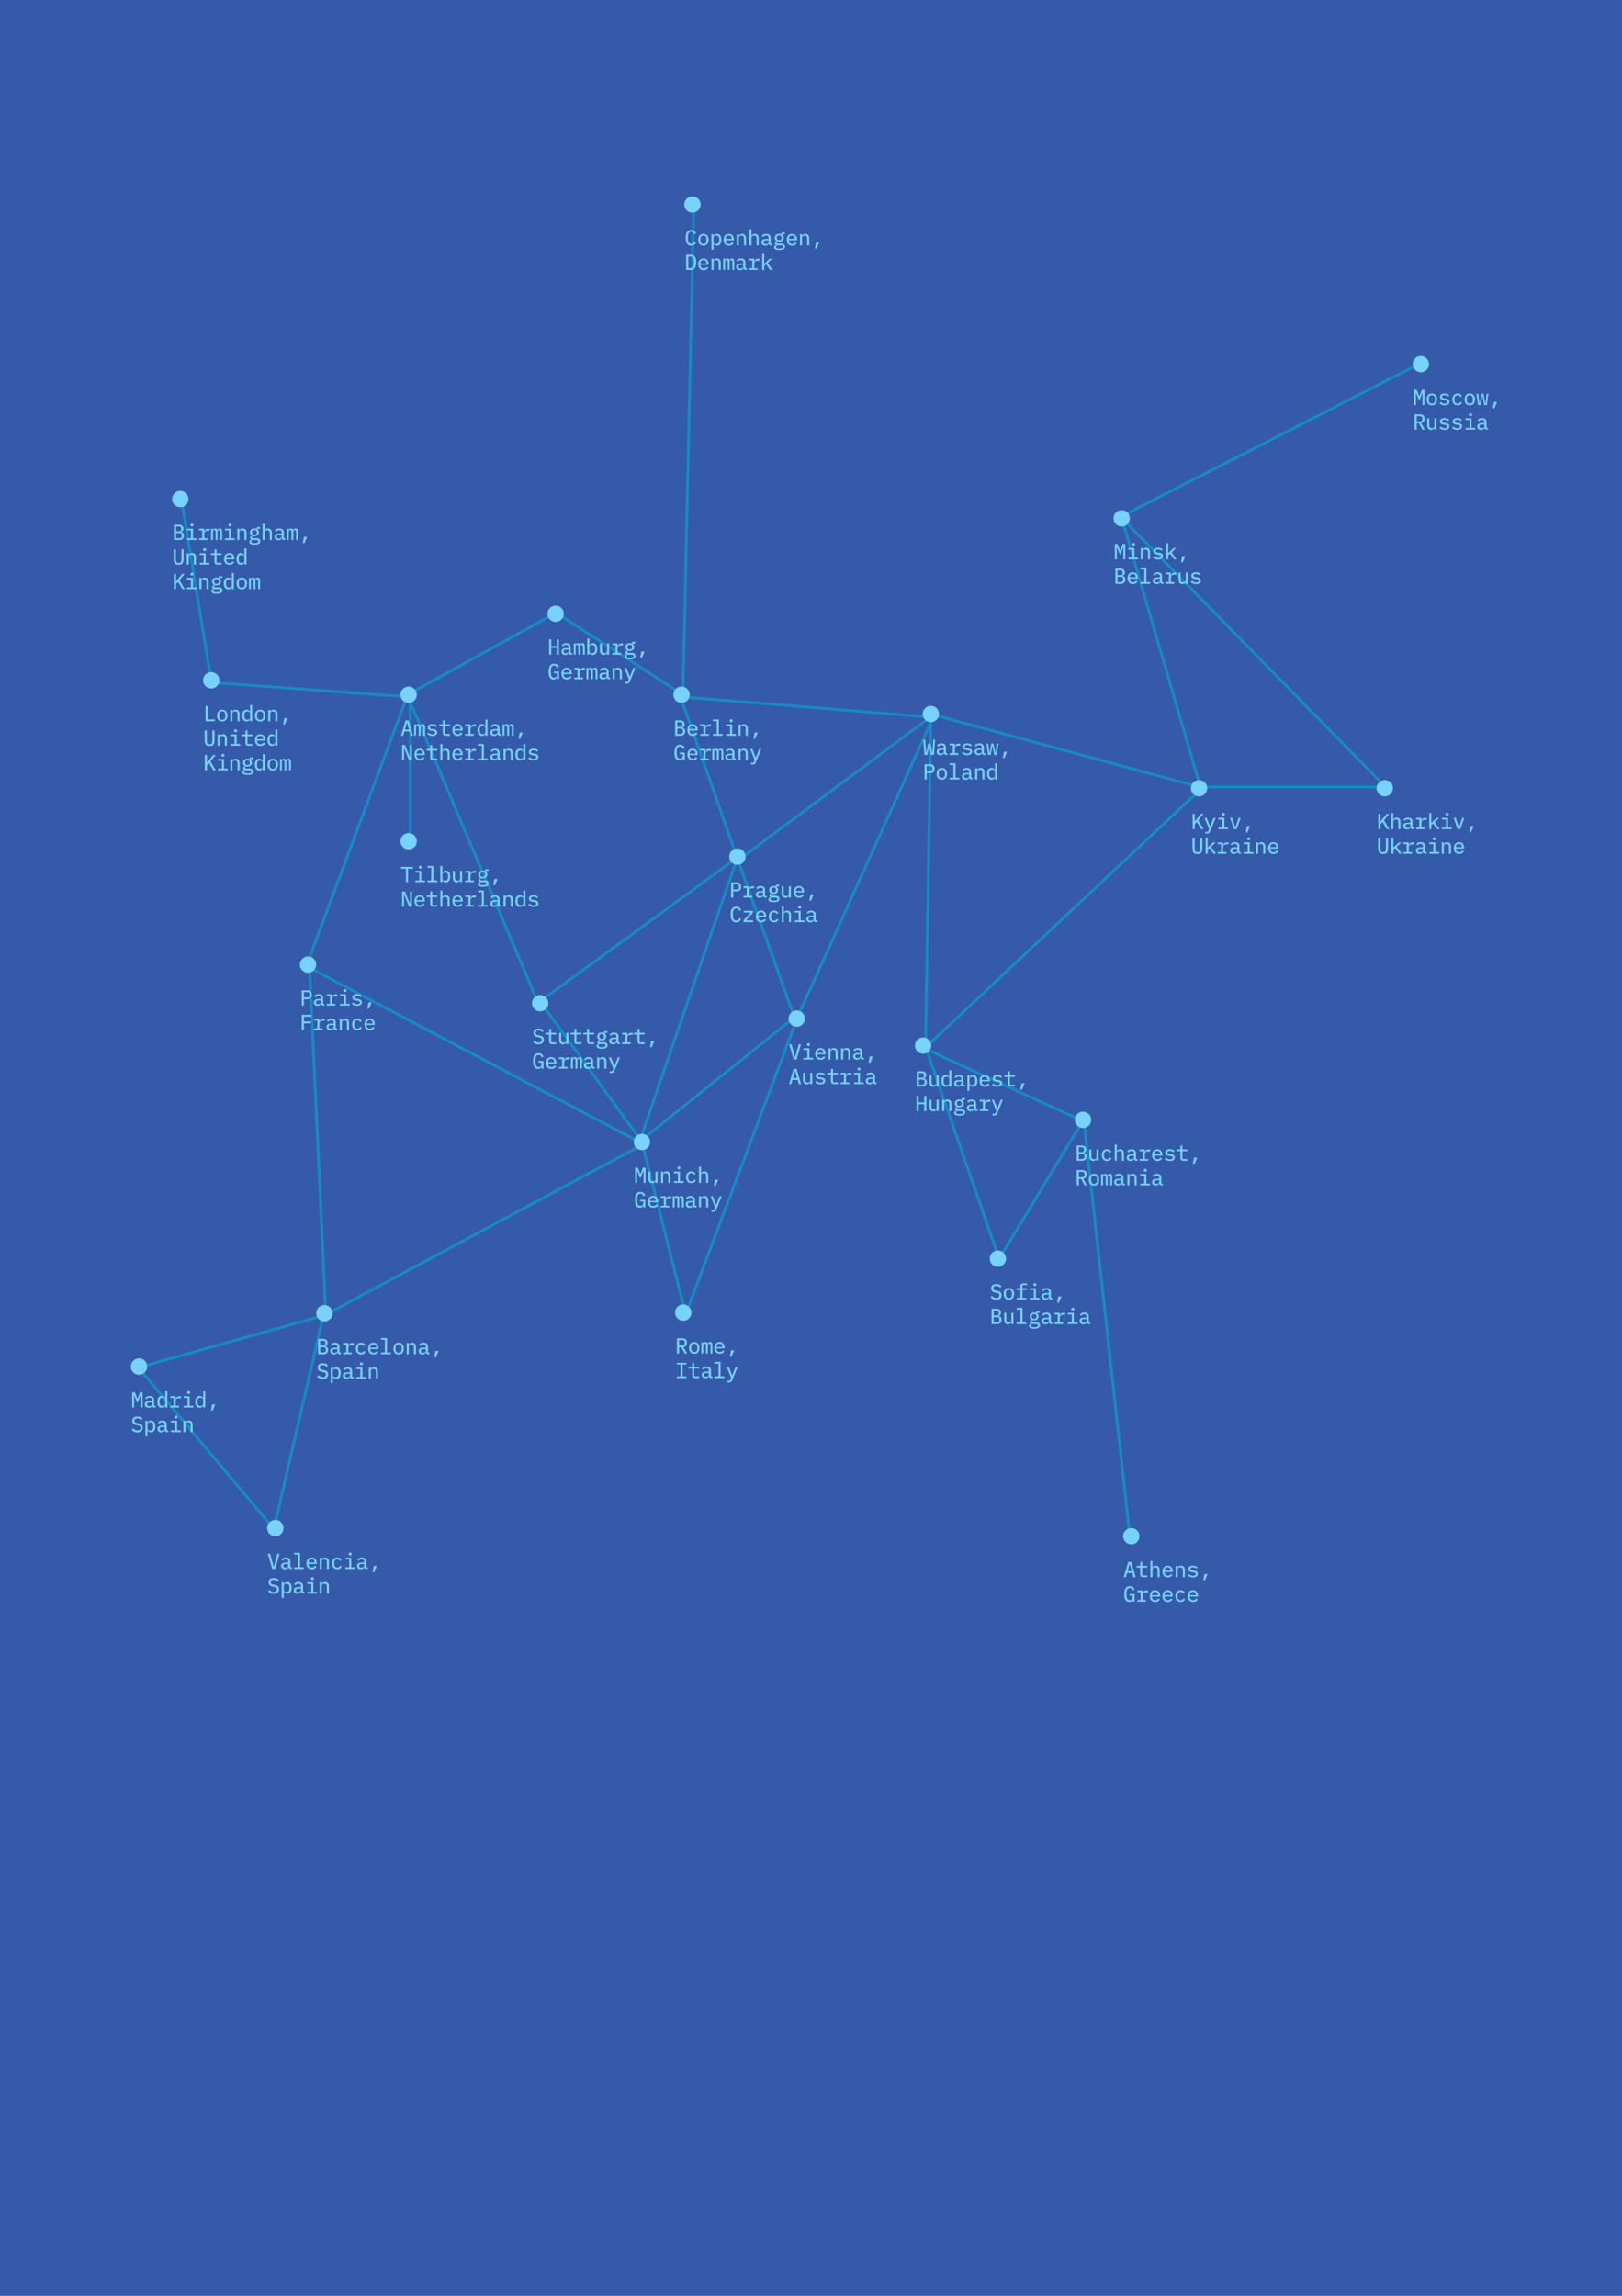 <svg xmlns="http://www.w3.org/2000/svg" width="595" height="842" fill="none"><path fill="#365AAA" d="M0 0h595v842H0z"/><path stroke="#168BC6" d="M0-.5h67.961" transform="matrix(.162 .987 -.983 .183 66 182.71)"/><path stroke="#168BC6" d="M0-.5h73.194" transform="matrix(-.997 -.073 .064 -.998 150 255.097)"/><path stroke="#168BC6" d="M150.5 255.097v53.226"/><path stroke="#168BC6" d="M0-.5h61.68" transform="matrix(.875 -.483 .438 .899 150 255.097)"/><path stroke="#168BC6" d="M0-.5h179.948" transform="rotate(91.274 90.23 161.804) skewX(-.17)"/><path stroke="#168BC6" d="M0-.5h63.204" transform="matrix(-.332 -.943 .929 -.371 271 314.71)"/><path stroke="#168BC6" d="M0-.5h54.813" transform="matrix(.839 .544 -.496 .868 204 225.291)"/><path stroke="#168BC6" d="M0-.5h122.624" transform="matrix(-.391 -.92 .901 -.434 198 367.936)"/><path stroke="#168BC6" d="M0-.5h73.105" transform="matrix(.78 -.626 .578 .816 235 419.033)"/><path stroke="#168BC6" d="M0-.5h121.477" transform="matrix(-.412 .911 -.89 -.456 342 262.549)"/><path stroke="#168BC6" d="M0-.5h82.267" transform="matrix(.328 .945 -.93 .366 339 383.903)"/><path stroke="#168BC6" d="M0-.5h154.231" transform="matrix(-.11 -.994 .992 -.125 415 563.808)"/><path stroke="#168BC6" d="M0-.5h64.813" transform="matrix(.247 .969 -.961 .277 235 419.033)"/><path stroke="#168BC6" d="M0-.5h132.792" transform="matrix(-.881 .473 -.428 -.904 236 419.033)"/><path stroke="#168BC6" d="M0-.5h139.089" transform="matrix(-.884 -.467 .422 -.906 236 419.033)"/><path stroke="#168BC6" d="M0-.5h127.883" transform="matrix(.047 .999 -.999 .053 113 354.098)"/><path stroke="#168BC6" d="M0-.5h116.064" transform="matrix(-.353 .936 -.919 -.393 292 373.259)"/><path stroke="#168BC6" d="M0-.5h70.648" transform="matrix(-.963 .271 -.241 -.97 119 481.839)"/><path stroke="#168BC6" d="M0-.5h77.806" transform="matrix(-.643 -.766 .725 -.689 101 560.614)"/><path stroke="#168BC6" d="M0-.5h79.767" transform="matrix(.226 -.974 .967 .254 101 560.614)"/><path stroke="#168BC6" d="M0-.5h59.765" transform="matrix(-.519 .855 -.824 -.567 397 410.517)"/><path stroke="#168BC6" d="M0-.5h63.814" transform="matrix(-.909 -.417 .375 -.927 397 410.517)"/><path stroke="#168BC6" d="M0-.5h138.481" transform="matrix(-.729 .684 -.638 -.77 440 289.162)"/><path stroke="#168BC6" d="M0-.5h121.372" transform="rotate(90.944 41.371 298.988) skewX(-.126)"/><path stroke="#168BC6" d="M440 288.662h68"/><path stroke="#168BC6" d="M0-.5h138.6" transform="matrix(.7 .714 -.669 .743 411 190.162)"/><path stroke="#168BC6" d="M0-.5h103.16" transform="matrix(.281 .96 -.949 .315 411 190.162)"/><path stroke="#168BC6" d="M0-.5h101.549" transform="matrix(.965 .262 -.233 .972 342 262.549)"/><path stroke="#168BC6" d="M0-.5h92.301" transform="matrix(-.997 -.081 .071 -.997 342 262.549)"/><path stroke="#168BC6" d="M0-.5h87.297" transform="matrix(-.802 .598 -.549 -.836 341 262.549)"/><path stroke="#168BC6" d="M0-.5h110.36" transform="matrix(.326 -.945 .931 .364 235 419.033)"/><path stroke="#168BC6" d="M0-.5h90.344" transform="matrix(.808 -.589 .541 .841 198 367.936)"/><path stroke="#168BC6" d="M0-.5h62.201" transform="matrix(-.338 -.941 .926 -.377 292 373.259)"/><path stroke="#168BC6" d="M0-.5h123.625" transform="matrix(.89 -.456 .412 .911 411 190.162)"/><path stroke="#168BC6" d="M0-.5h105.688" transform="matrix(.35 -.937 .921 .39 113 354.098)"/><path stroke="#168BC6" d="M0-.5h63.086" transform="matrix(.587 .81 -.773 .634 198 367.936)"/><circle cx="66.137" cy="183.041" r="3" fill="#77D2FF"/><path fill="#77D2FF" d="M63.825 198.041v-5.584h1.904c.984 0 1.568.568 1.568 1.448 0 .656-.352 1.032-.88 1.2v.024c.64.152 1.08.544 1.08 1.32 0 .904-.632 1.592-1.536 1.592h-2.136Zm.768-.632h1.136c.608 0 .96-.256.96-.816v-.312c0-.544-.352-.808-.96-.808h-1.136v1.936Zm0-2.536h1.016c.56 0 .888-.232.888-.744v-.296c0-.504-.328-.744-.888-.744h-1.016v1.784Zm5.837-1.8c-.4 0-.544-.192-.544-.432v-.152c0-.248.144-.44.544-.44s.544.192.544.44v.152c0 .24-.144.432-.544.432Zm-1.824 4.968v-.616h1.448v-2.896h-1.448v-.616h2.192v3.512h1.36v.616h-3.552Zm4.413 0v-.616h1.16v-2.896h-1.16v-.616h1.903v1.064h.049c.151-.552.52-1.064 1.376-1.064h.544v.728h-.8c-.768 0-1.168.496-1.168 1.104v1.68h1.24v.616h-3.144Zm5.084 0h-.664v-4.128h.664v.504h.04c.128-.328.336-.6.784-.6.456 0 .704.264.76.656h.032c.144-.376.4-.656.888-.656.656 0 .856.472.856 1.344v2.88H80.8v-2.776c0-.64-.128-.856-.48-.856-.304 0-.536.208-.536.616v3.016h-.664v-2.776c0-.64-.128-.856-.472-.856-.32 0-.544.208-.544.616v3.016Zm6.237-4.968c-.4 0-.544-.192-.544-.432v-.152c0-.248.144-.44.544-.44s.544.192.544.44v.152c0 .24-.144.432-.544.432Zm-1.824 4.968v-.616h1.448v-2.896h-1.448v-.616h2.192v3.512h1.36v.616h-3.552Zm5.285 0h-.744v-4.128h.744v.688h.032c.176-.416.504-.784 1.184-.784.848 0 1.416.568 1.416 1.568v2.656h-.744v-2.528c0-.712-.32-1.064-.92-1.064-.488 0-.968.24-.968.76v2.832Zm7.677.464c0 .84-.704 1.232-2.12 1.232-1.376 0-1.896-.376-1.896-1.008 0-.448.256-.68.696-.8v-.088c-.256-.104-.408-.288-.408-.576 0-.424.312-.608.744-.712v-.04c-.504-.224-.8-.672-.8-1.264 0-.864.648-1.432 1.632-1.432.304 0 .576.048.8.152v-.104c0-.32.16-.56.528-.56h.752v.624h-.944v.24c.328.248.512.624.512 1.08 0 .864-.656 1.432-1.648 1.432-.152 0-.304-.008-.44-.04-.224.056-.52.184-.52.44s.272.304.656.304h.912c1.088 0 1.544.44 1.544 1.12Zm-.696.04c0-.304-.216-.504-.848-.504H92.51c-.24.104-.368.272-.368.512 0 .344.248.624.896.624h.64c.704 0 1.104-.216 1.104-.632Zm-1.456-2.408c.608 0 .888-.312.888-.776v-.224c0-.464-.28-.776-.888-.776-.6 0-.872.312-.872.776v.224c0 .464.272.776.872.776Zm3.005 1.904v-5.92h.744v2.48h.032c.176-.416.504-.784 1.184-.784.848 0 1.416.568 1.416 1.568v2.656h-.744v-2.528c0-.712-.32-1.064-.92-1.064-.488 0-.968.24-.968.76v2.832h-.744Zm8.333 0h-.488c-.488 0-.704-.28-.752-.68h-.04c-.176.48-.584.776-1.248.776-.848 0-1.4-.472-1.4-1.248 0-.784.56-1.216 1.792-1.216h.84v-.368c0-.584-.328-.88-.936-.88-.544 0-.872.224-1.088.592l-.472-.376c.216-.432.76-.824 1.616-.824 1 0 1.624.52 1.624 1.424v2.184h.552v.616Zm-2.352-.488c.616 0 1.056-.312 1.056-.728v-.64h-.832c-.704 0-1.032.208-1.032.592v.168c0 .4.312.608.808.608Zm3.613.488h-.664v-4.128h.664v.504h.04c.128-.328.336-.6.784-.6.456 0 .704.264.76.656h.032c.144-.376.4-.656.888-.656.656 0 .856.472.856 1.344v2.88h-.664v-2.776c0-.64-.128-.856-.48-.856-.304 0-.536.208-.536.616v3.016h-.664v-2.776c0-.64-.128-.856-.472-.856-.32 0-.544.208-.544.616v3.016Zm5.156 1.144.432-2.288h1.128l-.952 2.288h-.608Zm-47.344 2.272h.776v3.384c0 1.016.04 1.64 1.024 1.64s1.024-.624 1.024-1.64v-3.384h.776v3.224c0 1.632-.264 2.456-1.8 2.456s-1.8-.824-1.8-2.456v-3.224Zm5.517 5.584h-.744v-4.128h.744v.688h.032c.176-.416.504-.784 1.184-.784.848 0 1.416.568 1.416 1.568v2.656h-.744v-2.528c0-.712-.32-1.064-.92-1.064-.488 0-.968.24-.968.76v2.832Zm5.813-4.968c-.4 0-.544-.192-.544-.432v-.152c0-.248.144-.44.544-.44s.544.192.544.44v.152c0 .24-.145.432-.544.432Zm-1.824 4.968v-.616h1.448v-2.896h-1.448v-.616h2.192v3.512h1.36v.616h-3.552Zm8.02 0h-1.592c-.672 0-.984-.408-.984-.992v-2.52h-1.32v-.616h.96c.288 0 .4-.104.4-.4v-1.056h.704v1.456h1.832v.616h-1.832v2.896h1.832v.616Zm2.901.096c-1.224 0-1.968-.84-1.968-2.152 0-1.328.776-2.168 1.912-2.168s1.864.84 1.864 2.032v.312h-3.008v.168c0 .688.456 1.184 1.208 1.184.536 0 .944-.256 1.168-.68l.504.392c-.264.528-.848.912-1.68.912Zm-.048-3.728c-.672 0-1.152.496-1.152 1.176v.064h2.232v-.088c0-.688-.432-1.152-1.08-1.152Zm5.557 3.632v-.688h-.04c-.248.504-.664.784-1.264.784-.984 0-1.6-.784-1.6-2.16 0-1.376.616-2.16 1.6-2.16.6 0 1.016.28 1.264.784h.04v-2.48h.744v5.92h-.744Zm-1-.536c.536 0 1-.28 1-.808v-1.44c0-.528-.464-.808-1-.808-.704 0-1.112.472-1.112 1.184v.688c0 .712.408 1.184 1.112 1.184Zm-21.768 9.536-1.6-2.656-.744.896v1.76h-.776v-5.584h.776v2.8h.032l.712-.928 1.52-1.872h.912l-1.904 2.352 1.968 3.232h-.896Zm3.525-4.968c-.4 0-.544-.192-.544-.432v-.152c0-.248.144-.44.544-.44s.544.192.544.44v.152c0 .24-.144.432-.544.432Zm-1.824 4.968v-.616h1.448v-2.896h-1.448v-.616h2.192v3.512h1.36v.616h-3.552Zm5.285 0h-.745v-4.128h.745v.688h.031c.177-.416.505-.784 1.184-.784.849 0 1.416.568 1.416 1.568v2.656h-.744v-2.528c0-.712-.32-1.064-.92-1.064-.487 0-.968.24-.968.76v2.832Zm7.676.464c0 .84-.704 1.232-2.12 1.232-1.376 0-1.896-.376-1.896-1.008 0-.448.256-.68.696-.8v-.088c-.256-.104-.408-.288-.408-.576 0-.424.312-.608.744-.712v-.04c-.504-.224-.8-.672-.8-1.264 0-.864.648-1.432 1.632-1.432.304 0 .576.048.8.152v-.104c0-.32.16-.56.528-.56h.752v.624h-.944v.24c.328.248.512.624.512 1.08 0 .864-.656 1.432-1.648 1.432-.152 0-.304-.008-.44-.04-.224.056-.52.184-.52.44s.272.304.656.304h.912c1.088 0 1.544.44 1.544 1.12Zm-.696.04c0-.304-.216-.504-.848-.504H78.6c-.24.104-.368.272-.368.512 0 .344.248.624.896.624h.64c.704 0 1.104-.216 1.104-.632Zm-1.456-2.408c.608 0 .888-.312.888-.776v-.224c0-.464-.28-.776-.888-.776-.6 0-.872.312-.872.776v.224c0 .464.272.776.872.776Zm5.621 1.904v-.688h-.04c-.248.504-.664.784-1.264.784-.984 0-1.6-.784-1.6-2.16 0-1.376.616-2.16 1.6-2.16.6 0 1.016.28 1.264.784h.04v-2.48h.744v5.92h-.744Zm-1-.536c.536 0 1-.28 1-.808v-1.44c0-.528-.464-.808-1-.808-.704 0-1.112.472-1.112 1.184v.688c0 .712.408 1.184 1.112 1.184Zm4.685.632c-1.184 0-1.912-.84-1.912-2.16 0-1.32.728-2.16 1.912-2.16s1.912.84 1.912 2.16c0 1.32-.728 2.16-1.912 2.16Zm0-.616c.68 0 1.12-.408 1.12-1.24v-.608c0-.832-.44-1.24-1.12-1.24-.68 0-1.12.408-1.12 1.24v.608c0 .832.44 1.24 1.12 1.24Zm3.293.52h-.664v-4.128h.664v.504h.04c.128-.328.336-.6.784-.6.456 0 .704.264.76.656h.032c.144-.376.4-.656.888-.656.656 0 .856.472.856 1.344v2.88h-.664v-2.776c0-.64-.128-.856-.48-.856-.304 0-.536.208-.536.616v3.016h-.664v-2.776c0-.64-.128-.856-.472-.856-.32 0-.544.208-.544.616v3.016Z"/><circle cx="77.492" cy="249.498" r="3" fill="#77D2FF"/><path fill="#77D2FF" d="M78.788 264.498h-3.376v-5.584h.776v4.92h2.6v.664Zm2.741.096c-1.184 0-1.912-.84-1.912-2.16 0-1.32.728-2.16 1.912-2.16s1.912.84 1.912 2.16c0 1.32-.728 2.16-1.912 2.16Zm0-.616c.68 0 1.12-.408 1.12-1.24v-.608c0-.832-.44-1.24-1.12-1.24-.68 0-1.12.408-1.12 1.24v.608c0 .832.44 1.24 1.12 1.24Zm3.717.52h-.744v-4.128h.744v.688h.032c.176-.416.504-.784 1.184-.784.848 0 1.416.568 1.416 1.568v2.656h-.744v-2.528c0-.712-.32-1.064-.92-1.064-.488 0-.968.24-.968.76v2.832Zm6.509 0v-.688h-.04c-.248.504-.664.784-1.264.784-.984 0-1.6-.784-1.6-2.16 0-1.376.616-2.16 1.6-2.16.6 0 1.016.28 1.264.784h.04v-2.48h.744v5.92h-.744Zm-1-.536c.536 0 1-.28 1-.808v-1.44c0-.528-.464-.808-1-.808-.704 0-1.112.472-1.112 1.184v.688c0 .712.408 1.184 1.112 1.184Zm4.685.632c-1.184 0-1.912-.84-1.912-2.16 0-1.32.728-2.16 1.912-2.16s1.912.84 1.912 2.16c0 1.32-.728 2.16-1.912 2.16Zm0-.616c.68 0 1.12-.408 1.12-1.24v-.608c0-.832-.44-1.24-1.12-1.24-.68 0-1.12.408-1.12 1.24v.608c0 .832.44 1.24 1.12 1.24Zm3.717.52h-.744v-4.128h.744v.688h.032c.176-.416.504-.784 1.184-.784.848 0 1.416.568 1.416 1.568v2.656h-.744v-2.528c0-.712-.32-1.064-.92-1.064-.488 0-.968.24-.968.76v2.832Zm4.732 1.144.432-2.288h1.128l-.952 2.288h-.608Zm-28.797 2.272h.776v3.384c0 1.016.04 1.64 1.024 1.64s1.024-.624 1.024-1.64v-3.384h.776v3.224c0 1.632-.264 2.456-1.8 2.456s-1.8-.824-1.8-2.456v-3.224Zm5.517 5.584h-.744v-4.128h.744v.688h.032c.176-.416.504-.784 1.184-.784.848 0 1.416.568 1.416 1.568v2.656h-.744v-2.528c0-.712-.32-1.064-.92-1.064-.488 0-.968.24-.968.76v2.832Zm5.813-4.968c-.4 0-.544-.192-.544-.432v-.152c0-.248.144-.44.544-.44s.544.192.544.44v.152c0 .24-.144.432-.544.432Zm-1.824 4.968v-.616h1.448v-2.896h-1.448v-.616h2.192v3.512h1.36v.616h-3.552Zm8.02 0h-1.591c-.672 0-.984-.408-.984-.992v-2.52h-1.32v-.616h.96c.288 0 .4-.104.4-.4v-1.056h.704v1.456h1.832v.616h-1.832v2.896h1.832v.616Zm2.902.096c-1.224 0-1.968-.84-1.968-2.152 0-1.328.776-2.168 1.912-2.168s1.864.84 1.864 2.032v.312H94.32v.168c0 .688.456 1.184 1.208 1.184.536 0 .944-.256 1.168-.68l.504.392c-.264.528-.848.912-1.68.912Zm-.048-3.728c-.672 0-1.152.496-1.152 1.176v.064h2.232v-.088c0-.688-.432-1.152-1.08-1.152Zm5.557 3.632v-.688h-.04c-.248.504-.664.784-1.264.784-.984 0-1.6-.784-1.6-2.16 0-1.376.616-2.16 1.6-2.16.6 0 1.016.28 1.264.784h.04v-2.48h.744v5.92h-.744Zm-1-.536c.536 0 1-.28 1-.808v-1.44c0-.528-.464-.808-1-.808-.704 0-1.112.472-1.112 1.184v.688c0 .712.408 1.184 1.112 1.184Zm-21.769 9.536-1.6-2.656-.744.896v1.76h-.776v-5.584h.776v2.8h.032l.712-.928 1.52-1.872h.912l-1.904 2.352 1.968 3.232h-.896Zm3.525-4.968c-.4 0-.544-.192-.544-.432v-.152c0-.248.144-.44.544-.44s.544.192.544.44v.152c0 .24-.144.432-.544.432Zm-1.824 4.968v-.616h1.448v-2.896h-1.448v-.616h2.192v3.512h1.36v.616h-3.552Zm5.285 0h-.744v-4.128h.744v.688h.032c.176-.416.504-.784 1.184-.784.848 0 1.416.568 1.416 1.568v2.656h-.744v-2.528c0-.712-.32-1.064-.92-1.064-.488 0-.968.24-.968.76v2.832Zm7.677.464c0 .84-.704 1.232-2.12 1.232-1.376 0-1.896-.376-1.896-1.008 0-.448.256-.68.696-.8v-.088c-.256-.104-.408-.288-.408-.576 0-.424.312-.608.744-.712v-.04c-.504-.224-.8-.672-.8-1.264 0-.864.648-1.432 1.632-1.432.304 0 .576.048.8.152v-.104c0-.32.16-.56.528-.56h.752v.624h-.944v.24c.328.248.512.624.512 1.08 0 .864-.656 1.432-1.648 1.432-.152 0-.304-.008-.44-.04-.224.056-.52.184-.52.44s.272.304.656.304h.912c1.088 0 1.544.44 1.544 1.12Zm-.696.04c0-.304-.216-.504-.848-.504h-1.424c-.24.104-.368.272-.368.512 0 .344.248.624.896.624h.64c.704 0 1.104-.216 1.104-.632Zm-1.456-2.408c.608 0 .888-.312.888-.776v-.224c0-.464-.28-.776-.888-.776-.6 0-.872.312-.872.776v.224c0 .464.272.776.872.776Zm5.62 1.904v-.688h-.04c-.247.504-.663.784-1.263.784-.984 0-1.6-.784-1.6-2.16 0-1.376.616-2.16 1.6-2.16.6 0 1.016.28 1.264.784h.04v-2.48h.744v5.92h-.744Zm-1-.536c.537 0 1-.28 1-.808v-1.44c0-.528-.463-.808-1-.808-.703 0-1.111.472-1.111 1.184v.688c0 .712.408 1.184 1.112 1.184Zm4.686.632c-1.184 0-1.912-.84-1.912-2.16 0-1.32.728-2.16 1.912-2.16s1.912.84 1.912 2.16c0 1.32-.728 2.16-1.912 2.16Zm0-.616c.68 0 1.12-.408 1.12-1.24v-.608c0-.832-.44-1.24-1.12-1.24-.68 0-1.12.408-1.12 1.24v.608c0 .832.44 1.24 1.12 1.24Zm3.292.52h-.664v-4.128h.664v.504h.04c.128-.328.336-.6.784-.6.456 0 .704.264.76.656h.032c.144-.376.4-.656.888-.656.656 0 .856.472.856 1.344v2.88h-.664v-2.776c0-.64-.128-.856-.48-.856-.304 0-.536.208-.536.616v3.016h-.664v-2.776c0-.64-.128-.856-.472-.856-.32 0-.544.208-.544.616v3.016Z"/><circle cx="113" cy="353.773" r="3" fill="#77D2FF"/><path fill="#77D2FF" d="M111.472 368.773h-.776v-5.584h2.056c1.048 0 1.616.616 1.616 1.64s-.568 1.64-1.616 1.64h-1.28v2.304Zm0-4.928v1.968h1.208c.56 0 .872-.28.872-.792v-.384c0-.512-.312-.792-.872-.792h-1.208Zm7.597 4.928h-.488c-.488 0-.704-.28-.752-.68h-.04c-.176.48-.584.776-1.248.776-.848 0-1.4-.472-1.4-1.248 0-.784.56-1.216 1.792-1.216h.84v-.368c0-.584-.328-.88-.936-.88-.544 0-.872.224-1.088.592l-.472-.376c.216-.432.76-.824 1.616-.824 1 0 1.624.52 1.624 1.424v2.184h.552v.616Zm-2.352-.488c.616 0 1.056-.312 1.056-.728v-.64h-.832c-.704 0-1.032.208-1.032.592v.168c0 .4.312.608.808.608Zm3.165.488v-.616h1.16v-2.896h-1.16v-.616h1.904v1.064h.048c.152-.552.52-1.064 1.376-1.064h.544v.728h-.8c-.768 0-1.168.496-1.168 1.104v1.68h1.24v.616h-3.144Zm6.685-4.968c-.4 0-.544-.192-.544-.432v-.152c0-.248.144-.44.544-.44s.544.192.544.44v.152c0 .24-.144.432-.544.432Zm-1.824 4.968v-.616h1.448v-2.896h-1.448v-.616h2.192v3.512h1.36v.616h-3.552Zm6.237.096c-.872 0-1.512-.312-1.92-.8l.472-.424c.376.4.824.632 1.464.632.6 0 1.024-.208 1.024-.664 0-.392-.32-.496-.688-.552l-.648-.096c-.616-.088-1.4-.28-1.4-1.152 0-.832.704-1.264 1.712-1.264.752 0 1.304.248 1.688.656l-.456.448c-.2-.24-.568-.512-1.264-.512-.608 0-.944.216-.944.608 0 .4.328.504.688.56l.648.096c.624.088 1.4.28 1.4 1.152 0 .824-.688 1.312-1.776 1.312Zm3.78 1.048.432-2.288h1.128l-.952 2.288h-.608Zm-23.28 7.856h-.776v-5.584h3.552v.664h-2.776v1.76h2.536v.664h-2.536v2.496Zm3.765 0v-.616h1.16v-2.896h-1.16v-.616h1.904v1.064h.048c.152-.552.52-1.064 1.376-1.064h.544v.728h-.8c-.768 0-1.168.496-1.168 1.104v1.68h1.24v.616h-3.144Zm8.461 0h-.488c-.488 0-.704-.28-.752-.68h-.04c-.176.48-.584.776-1.248.776-.848 0-1.4-.472-1.4-1.248 0-.784.56-1.216 1.792-1.216h.84v-.368c0-.584-.328-.88-.936-.88-.544 0-.872.224-1.088.592l-.472-.376c.216-.432.76-.824 1.616-.824 1 0 1.624.52 1.624 1.424v2.184h.552v.616Zm-2.352-.488c.616 0 1.056-.312 1.056-.728v-.64h-.832c-.704 0-1.032.208-1.032.592v.168c0 .4.312.608.808.608Zm4.037.488h-.744v-4.128h.744v.688h.032c.176-.416.504-.784 1.184-.784.848 0 1.416.568 1.416 1.568v2.656h-.744v-2.528c0-.712-.32-1.064-.92-1.064-.488 0-.968.24-.968.76v2.832Zm5.709.096c-1.208 0-1.92-.848-1.92-2.16 0-1.312.72-2.16 1.912-2.16.816 0 1.32.392 1.56.96l-.584.32c-.152-.408-.48-.656-.976-.656-.712 0-1.12.496-1.12 1.184v.704c0 .688.4 1.184 1.136 1.184.528 0 .864-.272 1.072-.696l.536.352c-.248.56-.776.968-1.616.968Zm4.564 0c-1.224 0-1.968-.84-1.968-2.152 0-1.328.776-2.168 1.912-2.168s1.864.84 1.864 2.032v.312h-3.008v.168c0 .688.456 1.184 1.208 1.184.536 0 .944-.256 1.168-.68l.504.392c-.264.528-.848.912-1.68.912Zm-.048-3.728c-.672 0-1.152.496-1.152 1.176v.064h2.232v-.088c0-.688-.432-1.152-1.08-1.152Z"/><circle cx="149.898" cy="254.792" r="3" fill="#77D2FF"/><path fill="#77D2FF" d="M151.498 269.792h-.824l-.448-1.544h-1.88l-.448 1.544h-.792l1.672-5.584h1.048l1.672 5.584Zm-1.44-2.2-.736-2.584h-.072l-.736 2.584h1.544Zm2.533 2.2h-.664v-4.128h.664v.504h.04c.128-.328.336-.6.784-.6.456 0 .704.264.76.656h.032c.144-.376.4-.656.888-.656.656 0 .856.472.856 1.344v2.88h-.664v-2.776c0-.64-.128-.856-.48-.856-.304 0-.536.208-.536.616v3.016h-.664v-2.776c0-.64-.128-.856-.472-.856-.32 0-.544.208-.544.616v3.016Zm6.013.096c-.872 0-1.512-.312-1.92-.8l.472-.424c.376.4.824.632 1.464.632.6 0 1.024-.208 1.024-.664 0-.392-.32-.496-.688-.552l-.648-.096c-.616-.088-1.4-.28-1.4-1.152 0-.832.704-1.264 1.712-1.264.752 0 1.304.248 1.688.656l-.456.448c-.2-.24-.568-.512-1.264-.512-.608 0-.944.216-.944.608 0 .4.328.504.688.56l.648.096c.624.088 1.4.28 1.4 1.152 0 .824-.688 1.312-1.776 1.312Zm6.421-.096h-1.592c-.672 0-.984-.408-.984-.992v-2.52h-1.32v-.616h.96c.288 0 .4-.104.4-.4v-1.056h.704v1.456h1.832v.616h-1.832v2.896h1.832v.616Zm2.901.096c-1.224 0-1.968-.84-1.968-2.152 0-1.328.776-2.168 1.912-2.168s1.864.84 1.864 2.032v.312h-3.008v.168c0 .688.456 1.184 1.208 1.184.536 0 .944-.256 1.168-.68l.504.392c-.264.528-.848.912-1.68.912Zm-.048-3.728c-.672 0-1.152.496-1.152 1.176v.064h2.232v-.088c0-.688-.432-1.152-1.08-1.152Zm2.813 3.632v-.616h1.16v-2.896h-1.16v-.616h1.904v1.064h.048c.152-.552.52-1.064 1.376-1.064h.544v.728h-.8c-.768 0-1.168.496-1.168 1.104v1.68h1.24v.616h-3.144Zm7.381 0v-.688h-.04c-.248.504-.664.784-1.264.784-.984 0-1.6-.784-1.6-2.16 0-1.376.616-2.16 1.6-2.16.6 0 1.016.28 1.264.784h.04v-2.48h.744v5.92h-.744Zm-1-.536c.536 0 1-.28 1-.808v-1.44c0-.528-.464-.808-1-.808-.704 0-1.112.472-1.112 1.184v.688c0 .712.408 1.184 1.112 1.184Zm6.717.536h-.488c-.488 0-.704-.28-.752-.68h-.04c-.176.48-.584.776-1.248.776-.848 0-1.4-.472-1.4-1.248 0-.784.56-1.216 1.792-1.216h.84v-.368c0-.584-.328-.88-.936-.88-.544 0-.872.224-1.088.592l-.472-.376c.216-.432.76-.824 1.616-.824 1 0 1.624.52 1.624 1.424v2.184h.552v.616Zm-2.352-.488c.616 0 1.056-.312 1.056-.728v-.64h-.832c-.704 0-1.032.208-1.032.592v.168c0 .4.312.608.808.608Zm3.612.488h-.664v-4.128h.664v.504h.04c.128-.328.336-.6.784-.6.456 0 .704.264.76.656h.032c.144-.376.4-.656.888-.656.656 0 .856.472.856 1.344v2.88h-.664v-2.776c0-.64-.128-.856-.48-.856-.304 0-.536.208-.536.616v3.016h-.664v-2.776c0-.64-.128-.856-.472-.856-.32 0-.544.208-.544.616v3.016Zm5.157 1.144.432-2.288h1.128l-.952 2.288h-.608Zm-40.156 7.856-1.792-4.52h-.064v4.52h-.688v-5.584h1.04l1.792 4.52h.064v-4.52h.688v5.584h-1.04Zm3.965.096c-1.224 0-1.968-.84-1.968-2.152 0-1.328.776-2.168 1.912-2.168s1.864.84 1.864 2.032v.312h-3.008v.168c0 .688.456 1.184 1.208 1.184.536 0 .944-.256 1.168-.68l.504.392c-.264.528-.848.912-1.68.912Zm-.048-3.728c-.672 0-1.152.496-1.152 1.176v.064h2.232v-.088c0-.688-.432-1.152-1.08-1.152Zm6.421 3.632h-1.592c-.672 0-.984-.408-.984-.992v-2.52h-1.32v-.616h.96c.288 0 .4-.104.4-.4v-1.056h.704v1.456h1.832v.616h-1.832v2.896h1.832v.616Zm1.157 0v-5.92h.744v2.48h.032c.176-.416.504-.784 1.184-.784.848 0 1.416.568 1.416 1.568v2.656h-.744v-2.528c0-.712-.32-1.064-.92-1.064-.488 0-.968.24-.968.76v2.832h-.744Zm6.381.096c-1.224 0-1.968-.84-1.968-2.152 0-1.328.776-2.168 1.912-2.168s1.864.84 1.864 2.032v.312h-3.008v.168c0 .688.456 1.184 1.208 1.184.536 0 .944-.256 1.168-.68l.504.392c-.264.528-.848.912-1.68.912Zm-.048-3.728c-.672 0-1.152.496-1.152 1.176v.064h2.232v-.088c0-.688-.432-1.152-1.08-1.152Zm2.813 3.632v-.616h1.16v-2.896h-1.16v-.616h1.904v1.064h.048c.152-.552.52-1.064 1.376-1.064h.544v.728h-.8c-.768 0-1.168.496-1.168 1.104v1.68h1.24v.616h-3.144Zm4.653 0v-.616h1.4v-4.688h-1.4v-.616h2.144v5.304h1.408v.616h-3.552Zm8.445 0h-.488c-.488 0-.704-.28-.752-.68h-.04c-.176.48-.584.776-1.248.776-.848 0-1.4-.472-1.4-1.248 0-.784.56-1.216 1.792-1.216h.84v-.368c0-.584-.328-.88-.936-.88-.544 0-.872.224-1.088.592l-.472-.376c.216-.432.76-.824 1.616-.824 1 0 1.624.52 1.624 1.424v2.184h.552v.616Zm-2.352-.488c.616 0 1.056-.312 1.056-.728v-.64h-.832c-.704 0-1.032.208-1.032.592v.168c0 .4.312.608.808.608Zm4.036.488h-.744v-4.128h.744v.688h.032c.176-.416.504-.784 1.184-.784.848 0 1.416.568 1.416 1.568v2.656h-.744v-2.528c0-.712-.32-1.064-.92-1.064-.488 0-.968.24-.968.76v2.832Zm6.509 0v-.688h-.04c-.248.504-.664.784-1.264.784-.984 0-1.6-.784-1.6-2.16 0-1.376.616-2.16 1.6-2.16.6 0 1.016.28 1.264.784h.04v-2.48h.744v5.92h-.744Zm-1-.536c.536 0 1-.28 1-.808v-1.44c0-.528-.464-.808-1-.808-.704 0-1.112.472-1.112 1.184v.688c0 .712.408 1.184 1.112 1.184Zm4.717.632c-.872 0-1.512-.312-1.92-.8l.472-.424c.376.4.824.632 1.464.632.6 0 1.024-.208 1.024-.664 0-.392-.32-.496-.688-.552l-.648-.096c-.616-.088-1.4-.28-1.4-1.152 0-.832.704-1.264 1.712-1.264.752 0 1.304.248 1.688.656l-.456.448c-.2-.24-.568-.512-1.264-.512-.608 0-.944.216-.944.608 0 .4.328.504.688.56l.648.096c.624.088 1.4.28 1.4 1.152 0 .824-.688 1.312-1.776 1.312Z"/><circle cx="149.898" cy="308.525" r="3" fill="#77D2FF"/><path fill="#77D2FF" d="M151.498 318.605h-1.816v4.92h-.768v-4.92h-1.816v-.664h4.4v.664Zm2.693-.048c-.4 0-.544-.192-.544-.432v-.152c0-.248.144-.44.544-.44s.544.192.544.44v.152c0 .24-.144.432-.544.432Zm-1.824 4.968v-.616h1.448v-2.896h-1.448v-.616h2.192v3.512h1.36v.616h-3.552Zm4.429 0v-.616h1.4v-4.688h-1.4v-.616h2.144v5.304h1.408v.616h-3.552Zm4.717 0v-5.92h.744v2.48h.04c.248-.504.664-.784 1.264-.784.984 0 1.6.784 1.6 2.16 0 1.376-.616 2.16-1.6 2.16-.6 0-1.016-.28-1.264-.784h-.04v.688h-.744Zm1.744-.536c.704 0 1.112-.472 1.112-1.184v-.688c0-.712-.408-1.184-1.112-1.184-.536 0-1 .28-1 .808v1.44c0 .528.464.808 1 .808Zm5.509.536v-.688h-.032c-.176.416-.504.784-1.184.784-.848 0-1.416-.568-1.416-1.568v-2.656h.744v2.528c0 .712.32 1.064.92 1.064.488 0 .968-.24.968-.76v-2.832h.744v4.128h-.744Zm1.925 0v-.616h1.16v-2.896h-1.16v-.616h1.904v1.064h.048c.152-.552.52-1.064 1.376-1.064h.544v.728h-.8c-.768 0-1.168.496-1.168 1.104v1.68h1.24v.616h-3.144Zm8.549.464c0 .84-.704 1.232-2.12 1.232-1.376 0-1.896-.376-1.896-1.008 0-.448.256-.68.696-.8v-.088c-.256-.104-.408-.288-.408-.576 0-.424.312-.608.744-.712v-.04c-.504-.224-.8-.672-.8-1.264 0-.864.648-1.432 1.632-1.432.304 0 .576.048.8.152v-.104c0-.32.16-.56.528-.56h.752v.624h-.944v.24c.328.248.512.624.512 1.08 0 .864-.656 1.432-1.648 1.432-.152 0-.304-.008-.44-.04-.224.056-.52.184-.52.44s.272.304.656.304h.912c1.088 0 1.544.44 1.544 1.12Zm-.696.04c0-.304-.216-.504-.848-.504h-1.424c-.24.104-.368.272-.368.512 0 .344.248.624.896.624h.64c.704 0 1.104-.216 1.104-.632Zm-1.456-2.408c.608 0 .888-.312.888-.776v-.224c0-.464-.28-.776-.888-.776-.6 0-.872.312-.872.776v.224c0 .464.272.776.872.776Zm3.845 3.048.432-2.288h1.128l-.952 2.288h-.608Zm-30.883 7.856-1.792-4.52h-.064v4.52h-.688v-5.584h1.04l1.792 4.52h.064v-4.52h.688v5.584h-1.04Zm3.965.096c-1.224 0-1.968-.84-1.968-2.152 0-1.328.776-2.168 1.912-2.168s1.864.84 1.864 2.032v.312h-3.008v.168c0 .688.456 1.184 1.208 1.184.536 0 .944-.256 1.168-.68l.504.392c-.264.528-.848.912-1.68.912Zm-.048-3.728c-.672 0-1.152.496-1.152 1.176v.064h2.232v-.088c0-.688-.432-1.152-1.08-1.152Zm6.421 3.632h-1.592c-.672 0-.984-.408-.984-.992v-2.52h-1.32v-.616h.96c.288 0 .4-.104.4-.4v-1.056h.704v1.456h1.832v.616h-1.832v2.896h1.832v.616Zm1.157 0v-5.92h.744v2.48h.032c.176-.416.504-.784 1.184-.784.848 0 1.416.568 1.416 1.568v2.656h-.744v-2.528c0-.712-.32-1.064-.92-1.064-.488 0-.968.24-.968.76v2.832h-.744Zm6.381.096c-1.224 0-1.968-.84-1.968-2.152 0-1.328.776-2.168 1.912-2.168s1.864.84 1.864 2.032v.312h-3.008v.168c0 .688.456 1.184 1.208 1.184.536 0 .944-.256 1.168-.68l.504.392c-.264.528-.848.912-1.68.912Zm-.048-3.728c-.672 0-1.152.496-1.152 1.176v.064h2.232v-.088c0-.688-.432-1.152-1.08-1.152Zm2.813 3.632v-.616h1.16v-2.896h-1.16v-.616h1.904v1.064h.048c.152-.552.52-1.064 1.376-1.064h.544v.728h-.8c-.768 0-1.168.496-1.168 1.104v1.68h1.24v.616h-3.144Zm4.653 0v-.616h1.4v-4.688h-1.4v-.616h2.144v5.304h1.408v.616h-3.552Zm8.445 0h-.488c-.488 0-.704-.28-.752-.68h-.04c-.176.48-.584.776-1.248.776-.848 0-1.4-.472-1.4-1.248 0-.784.56-1.216 1.792-1.216h.84v-.368c0-.584-.328-.88-.936-.88-.544 0-.872.224-1.088.592l-.472-.376c.216-.432.76-.824 1.616-.824 1 0 1.624.52 1.624 1.424v2.184h.552v.616Zm-2.352-.488c.616 0 1.056-.312 1.056-.728v-.64h-.832c-.704 0-1.032.208-1.032.592v.168c0 .4.312.608.808.608Zm4.036.488h-.744v-4.128h.744v.688h.032c.176-.416.504-.784 1.184-.784.848 0 1.416.568 1.416 1.568v2.656h-.744v-2.528c0-.712-.32-1.064-.92-1.064-.488 0-.968.24-.968.76v2.832Zm6.509 0v-.688h-.04c-.248.504-.664.784-1.264.784-.984 0-1.6-.784-1.6-2.16 0-1.376.616-2.16 1.6-2.16.6 0 1.016.28 1.264.784h.04v-2.48h.744v5.92h-.744Zm-1-.536c.536 0 1-.28 1-.808v-1.44c0-.528-.464-.808-1-.808-.704 0-1.112.472-1.112 1.184v.688c0 .712.408 1.184 1.112 1.184Zm4.717.632c-.872 0-1.512-.312-1.92-.8l.472-.424c.376.4.824.632 1.464.632.6 0 1.024-.208 1.024-.664 0-.392-.32-.496-.688-.552l-.648-.096c-.616-.088-1.4-.28-1.4-1.152 0-.832.704-1.264 1.712-1.264.752 0 1.304.248 1.688.656l-.456.448c-.2-.24-.568-.512-1.264-.512-.608 0-.944.216-.944.608 0 .4.328.504.688.56l.648.096c.624.088 1.4.28 1.4 1.152 0 .824-.688 1.312-1.776 1.312Z"/><circle cx="254" cy="75" r="3" fill="#77D2FF"/><path fill="#77D2FF" d="M253.576 90.096c-1.392 0-2.064-1.04-2.064-2.888 0-1.848.672-2.888 2.064-2.888 1.048 0 1.504.616 1.768 1.296l-.68.264c-.184-.496-.44-.904-1.096-.904-.84 0-1.232.696-1.232 1.768v.928c0 1.072.392 1.768 1.232 1.768.656 0 .912-.408 1.096-.904l.68.264c-.264.68-.72 1.296-1.768 1.296Zm4.461 0c-1.184 0-1.912-.84-1.912-2.16 0-1.32.728-2.16 1.912-2.16s1.912.84 1.912 2.16c0 1.32-.728 2.16-1.912 2.16Zm0-.616c.68 0 1.12-.408 1.12-1.24v-.608c0-.832-.44-1.24-1.12-1.24-.68 0-1.12.408-1.12 1.24v.608c0 .832.44 1.24 1.12 1.24Zm2.941 2.12v-5.728h.744v.688h.04c.248-.504.664-.784 1.264-.784.984 0 1.6.784 1.6 2.16 0 1.376-.616 2.16-1.6 2.16-.6 0-1.016-.28-1.264-.784h-.04V91.6h-.744Zm1.744-2.136c.704 0 1.112-.472 1.112-1.184v-.688c0-.712-.408-1.184-1.112-1.184-.536 0-1 .28-1 .808v1.44c0 .528.464.808 1 .808Zm4.669.632c-1.224 0-1.968-.84-1.968-2.152 0-1.328.776-2.168 1.912-2.168s1.864.84 1.864 2.032v.312h-3.008v.168c0 .688.456 1.184 1.208 1.184.536 0 .944-.256 1.168-.68l.504.392c-.264.528-.848.912-1.68.912Zm-.048-3.728c-.672 0-1.152.496-1.152 1.176v.064h2.232v-.088c0-.688-.432-1.152-1.08-1.152ZM271.028 90h-.744v-4.128h.744v.688h.032c.176-.416.504-.784 1.184-.784.848 0 1.416.568 1.416 1.568V90h-.744v-2.528c0-.712-.32-1.064-.92-1.064-.488 0-.968.24-.968.76V90Zm3.892 0v-5.92h.744v2.48h.032c.176-.416.504-.784 1.184-.784.848 0 1.416.568 1.416 1.568V90h-.744v-2.528c0-.712-.32-1.064-.92-1.064-.488 0-.968.24-.968.76V90h-.744Zm8.333 0h-.488c-.488 0-.704-.28-.752-.68h-.04c-.176.48-.584.776-1.248.776-.848 0-1.4-.472-1.4-1.248 0-.784.56-1.216 1.792-1.216h.84v-.368c0-.584-.328-.88-.936-.88-.544 0-.872.224-1.088.592l-.472-.376c.216-.432.76-.824 1.616-.824 1 0 1.624.52 1.624 1.424v2.184h.552V90Zm-2.352-.488c.616 0 1.056-.312 1.056-.728v-.64h-.832c-.704 0-1.032.208-1.032.592v.168c0 .4.312.608.808.608Zm7.077.952c0 .84-.704 1.232-2.12 1.232-1.376 0-1.896-.376-1.896-1.008 0-.448.256-.68.696-.8V89.8c-.256-.104-.408-.288-.408-.576 0-.424.312-.608.744-.712v-.04c-.504-.224-.8-.672-.8-1.264 0-.864.648-1.432 1.632-1.432.304 0 .576.048.8.152v-.104c0-.32.16-.56.528-.56h.752v.624h-.944v.24c.328.248.512.624.512 1.08 0 .864-.656 1.432-1.648 1.432-.152 0-.304-.008-.44-.04-.224.056-.52.184-.52.44s.272.304.656.304h.912c1.088 0 1.544.44 1.544 1.12Zm-.696.04c0-.304-.216-.504-.848-.504h-1.424c-.24.104-.368.272-.368.512 0 .344.248.624.896.624h.64c.704 0 1.104-.216 1.104-.632Zm-1.456-2.408c.608 0 .888-.312.888-.776v-.224c0-.464-.28-.776-.888-.776-.6 0-.872.312-.872.776v.224c0 .464.272.776.872.776Zm4.749 2c-1.224 0-1.968-.84-1.968-2.152 0-1.328.776-2.168 1.912-2.168s1.864.84 1.864 2.032v.312h-3.008v.168c0 .688.456 1.184 1.208 1.184.536 0 .944-.256 1.168-.68l.504.392c-.264.528-.848.912-1.68.912Zm-.048-3.728c-.672 0-1.152.496-1.152 1.176v.064h2.232v-.088c0-.688-.432-1.152-1.08-1.152ZM294.212 90h-.744v-4.128h.744v.688h.032c.176-.416.504-.784 1.184-.784.848 0 1.416.568 1.416 1.568V90h-.744v-2.528c0-.712-.32-1.064-.92-1.064-.488 0-.968.24-.968.76V90Zm4.733 1.144.432-2.288h1.128l-.952 2.288h-.608ZM251.712 99v-5.584h1.608c1.384 0 2.064.968 2.064 2.792 0 1.824-.68 2.792-2.064 2.792h-1.608Zm.768-.656h.8c.848 0 1.288-.616 1.288-1.688v-.896c0-1.072-.44-1.688-1.288-1.688h-.8v4.272Zm5.637.752c-1.224 0-1.968-.84-1.968-2.152 0-1.328.776-2.168 1.912-2.168s1.864.84 1.864 2.032v.312h-3.008v.168c0 .688.456 1.184 1.208 1.184.536 0 .944-.256 1.168-.68l.504.392c-.264.528-.848.912-1.68.912Zm-.048-3.728c-.672 0-1.152.496-1.152 1.176v.064h2.232v-.088c0-.688-.432-1.152-1.08-1.152ZM261.754 99h-.744v-4.128h.744v.688h.032c.176-.416.504-.784 1.184-.784.848 0 1.416.568 1.416 1.568V99h-.744v-2.528c0-.712-.32-1.064-.92-1.064-.488 0-.968.24-.968.76V99Zm4.213 0h-.664v-4.128h.664v.504h.04c.128-.328.336-.6.784-.6.456 0 .704.264.76.656h.032c.144-.376.4-.656.888-.656.656 0 .856.472.856 1.344V99h-.664v-2.776c0-.64-.128-.856-.48-.856-.304 0-.536.208-.536.616V99h-.664v-2.776c0-.64-.128-.856-.472-.856-.32 0-.544.208-.544.616V99Zm8.013 0h-.488c-.488 0-.704-.28-.752-.68h-.04c-.176.48-.584.776-1.248.776-.848 0-1.4-.472-1.4-1.248 0-.784.56-1.216 1.792-1.216h.84v-.368c0-.584-.328-.88-.936-.88-.544 0-.872.224-1.088.592l-.472-.376c.216-.432.76-.824 1.616-.824 1 0 1.624.52 1.624 1.424v2.184h.552V99Zm-2.352-.488c.616 0 1.056-.312 1.056-.728v-.64h-.832c-.704 0-1.032.208-1.032.592v.168c0 .4.312.608.808.608Zm3.164.488v-.616h1.16v-2.896h-1.16v-.616h1.904v1.064h.048c.152-.552.52-1.064 1.376-1.064h.544v.728h-.8c-.768 0-1.168.496-1.168 1.104v1.68h1.24V99h-3.144Zm4.805 0v-5.92h.744v3.664h.04l.688-.672 1.28-1.2h.888l-1.688 1.616L283.437 99h-.912l-1.528-2.08-.656.6V99h-.744Z"/><circle cx="203.828" cy="225.097" r="3" fill="#77D2FF"/><path fill="#77D2FF" d="M204.244 240.097v-2.496h-2.032v2.496h-.776v-5.584h.776v2.424h2.032v-2.424h.776v5.584h-.776Zm5.653 0h-.488c-.488 0-.704-.28-.752-.68h-.04c-.176.48-.584.776-1.248.776-.848 0-1.4-.472-1.4-1.248 0-.784.56-1.216 1.792-1.216h.84v-.368c0-.584-.328-.88-.936-.88-.544 0-.872.224-1.088.592l-.472-.376c.216-.432.76-.824 1.616-.824 1 0 1.624.52 1.624 1.424v2.184h.552v.616Zm-2.352-.488c.616 0 1.056-.312 1.056-.728v-.64h-.832c-.704 0-1.032.208-1.032.592v.168c0 .4.312.608.808.608Zm3.613.488h-.664v-4.128h.664v.504h.04c.128-.328.336-.6.784-.6.456 0 .704.264.76.656h.032c.144-.376.4-.656.888-.656.656 0 .856.472.856 1.344v2.88h-.664v-2.776c0-.64-.128-.856-.48-.856-.304 0-.536.208-.536.616v3.016h-.664v-2.776c0-.64-.128-.856-.472-.856-.32 0-.544.208-.544.616v3.016Zm4.285 0v-5.92h.744v2.48h.04c.248-.504.664-.784 1.264-.784.984 0 1.6.784 1.6 2.16 0 1.376-.616 2.16-1.6 2.16-.6 0-1.016-.28-1.264-.784h-.04v.688h-.744Zm1.744-.536c.704 0 1.112-.472 1.112-1.184v-.688c0-.712-.408-1.184-1.112-1.184-.536 0-1 .28-1 .808v1.44c0 .528.464.808 1 .808Zm5.509.536v-.688h-.032c-.176.416-.504.784-1.184.784-.848 0-1.416-.568-1.416-1.568v-2.656h.744v2.528c0 .712.32 1.064.92 1.064.488 0 .968-.24.968-.76v-2.832h.744v4.128h-.744Zm1.925 0v-.616h1.16v-2.896h-1.16v-.616h1.904v1.064h.048c.152-.552.52-1.064 1.376-1.064h.544v.728h-.8c-.768 0-1.168.496-1.168 1.104v1.68h1.24v.616h-3.144Zm8.548.464c0 .84-.704 1.232-2.12 1.232-1.376 0-1.896-.376-1.896-1.008 0-.448.256-.68.696-.8v-.088c-.256-.104-.408-.288-.408-.576 0-.424.312-.608.744-.712v-.04c-.504-.224-.8-.672-.8-1.264 0-.864.648-1.432 1.632-1.432.304 0 .576.048.8.152v-.104c0-.32.16-.56.528-.56h.752v.624h-.944v.24c.328.248.512.624.512 1.08 0 .864-.656 1.432-1.648 1.432-.152 0-.304-.008-.44-.04-.224.056-.52.184-.52.44s.272.304.656.304h.912c1.088 0 1.544.44 1.544 1.12Zm-.696.04c0-.304-.216-.504-.848-.504h-1.424c-.24.104-.368.272-.368.512 0 .344.248.624.896.624h.64c.704 0 1.104-.216 1.104-.632Zm-1.456-2.408c.608 0 .888-.312.888-.776v-.224c0-.464-.28-.776-.888-.776-.6 0-.872.312-.872.776v.224c0 .464.272.776.872.776Zm3.845 3.048.432-2.288h1.128l-.952 2.288h-.608Zm-30.53 7.856v-.752h-.048c-.184.44-.512.848-1.264.848-1.184 0-1.776-1.032-1.776-2.848 0-1.904.656-2.928 2.016-2.928 1.072 0 1.544.624 1.776 1.296l-.68.264c-.184-.488-.432-.904-1.08-.904-.84 0-1.208.696-1.208 1.768v.872c0 1.08.304 1.832 1.176 1.832.688 0 1.088-.464 1.088-1.112v-.544h-1.136v-.592h1.84v2.8h-.704Zm3.613.096c-1.224 0-1.968-.84-1.968-2.152 0-1.328.776-2.168 1.912-2.168s1.864.84 1.864 2.032v.312h-3.008v.168c0 .688.456 1.184 1.208 1.184.536 0 .944-.256 1.168-.68l.504.392c-.264.528-.848.912-1.68.912Zm-.048-3.728c-.672 0-1.152.496-1.152 1.176v.064h2.232v-.088c0-.688-.432-1.152-1.08-1.152Zm2.813 3.632v-.616h1.16v-2.896h-1.16v-.616h1.904v1.064h.048c.152-.552.52-1.064 1.376-1.064h.544v.728h-.8c-.768 0-1.168.496-1.168 1.104v1.68h1.24v.616h-3.144Zm5.085 0h-.664v-4.128h.664v.504h.04c.128-.328.336-.6.784-.6.456 0 .704.264.76.656h.032c.144-.376.4-.656.888-.656.656 0 .856.472.856 1.344v2.88h-.664v-2.776c0-.64-.128-.856-.48-.856-.304 0-.536.208-.536.616v3.016h-.664v-2.776c0-.64-.128-.856-.472-.856-.32 0-.544.208-.544.616v3.016Zm8.013 0h-.488c-.488 0-.704-.28-.752-.68h-.04c-.176.48-.584.776-1.248.776-.848 0-1.4-.472-1.4-1.248 0-.784.56-1.216 1.792-1.216h.84v-.368c0-.584-.328-.88-.936-.88-.544 0-.872.224-1.088.592l-.472-.376c.216-.432.76-.824 1.616-.824 1 0 1.624.52 1.624 1.424v2.184h.552v.616Zm-2.352-.488c.616 0 1.056-.312 1.056-.728v-.64h-.832c-.704 0-1.032.208-1.032.592v.168c0 .4.312.608.808.608Zm4.037.488h-.744v-4.128h.744v.688h.032c.176-.416.504-.784 1.184-.784.848 0 1.416.568 1.416 1.568v2.656h-.744v-2.528c0-.712-.32-1.064-.92-1.064-.488 0-.968.24-.968.76v2.832Zm6.156-2.4.68-1.728h.752l-2.032 4.984c-.2.496-.464.744-1.104.744h-.648v-.616h.96l.424-1.056-1.664-4.056h.776l.68 1.728.568 1.496h.04l.568-1.496Z"/><circle cx="250" cy="254.792" r="3" fill="#77D2FF"/><path fill="#77D2FF" d="M247.688 269.792v-5.584h1.904c.984 0 1.568.568 1.568 1.448 0 .656-.352 1.032-.88 1.2v.024c.64.152 1.08.544 1.08 1.32 0 .904-.632 1.592-1.536 1.592h-2.136Zm.768-.632h1.136c.608 0 .96-.256.96-.816v-.312c0-.544-.352-.808-.96-.808h-1.136v1.936Zm0-2.536h1.016c.56 0 .888-.232.888-.744v-.296c0-.504-.328-.744-.888-.744h-1.016v1.784Zm5.661 3.264c-1.224 0-1.968-.84-1.968-2.152 0-1.328.776-2.168 1.912-2.168s1.864.84 1.864 2.032v.312h-3.008v.168c0 .688.456 1.184 1.208 1.184.536 0 .944-.256 1.168-.68l.504.392c-.264.528-.848.912-1.68.912Zm-.048-3.728c-.672 0-1.152.496-1.152 1.176v.064h2.232v-.088c0-.688-.432-1.152-1.08-1.152Zm2.813 3.632v-.616h1.16v-2.896h-1.16v-.616h1.904v1.064h.048c.152-.552.52-1.064 1.376-1.064h.544v.728h-.8c-.768 0-1.168.496-1.168 1.104v1.68h1.24v.616h-3.144Zm4.653 0v-.616h1.4v-4.688h-1.4v-.616h2.144v5.304h1.408v.616h-3.552Zm6.669-4.968c-.4 0-.544-.192-.544-.432v-.152c0-.248.144-.44.544-.44s.544.192.544.44v.152c0 .24-.144.432-.544.432Zm-1.824 4.968v-.616h1.448v-2.896h-1.448v-.616h2.192v3.512h1.36v.616h-3.552Zm5.284 0h-.744v-4.128h.744v.688h.032c.176-.416.504-.784 1.184-.784.848 0 1.416.568 1.416 1.568v2.656h-.744v-2.528c0-.712-.32-1.064-.92-1.064-.488 0-.968.24-.968.76v2.832Zm4.733 1.144.432-2.288h1.128l-.952 2.288h-.608Zm-25.893 7.856v-.752h-.048c-.184.44-.512.848-1.264.848-1.184 0-1.776-1.032-1.776-2.848 0-1.904.656-2.928 2.016-2.928 1.072 0 1.544.624 1.776 1.296l-.68.264c-.184-.488-.432-.904-1.08-.904-.84 0-1.208.696-1.208 1.768v.872c0 1.08.304 1.832 1.176 1.832.688 0 1.088-.464 1.088-1.112v-.544h-1.136v-.592h1.84v2.8h-.704Zm3.613.096c-1.224 0-1.968-.84-1.968-2.152 0-1.328.776-2.168 1.912-2.168s1.864.84 1.864 2.032v.312h-3.008v.168c0 .688.456 1.184 1.208 1.184.536 0 .944-.256 1.168-.68l.504.392c-.264.528-.848.912-1.68.912Zm-.048-3.728c-.672 0-1.152.496-1.152 1.176v.064h2.232v-.088c0-.688-.432-1.152-1.08-1.152Zm2.813 3.632v-.616h1.16v-2.896h-1.16v-.616h1.904v1.064h.048c.152-.552.52-1.064 1.376-1.064h.544v.728h-.8c-.768 0-1.168.496-1.168 1.104v1.68h1.24v.616h-3.144Zm5.085 0h-.664v-4.128h.664v.504h.04c.128-.328.336-.6.784-.6.456 0 .704.264.76.656h.032c.144-.376.4-.656.888-.656.656 0 .856.472.856 1.344v2.88h-.664v-2.776c0-.64-.128-.856-.48-.856-.304 0-.536.208-.536.616v3.016h-.664v-2.776c0-.64-.128-.856-.472-.856-.32 0-.544.208-.544.616v3.016Zm8.013 0h-.488c-.488 0-.704-.28-.752-.68h-.04c-.176.48-.584.776-1.248.776-.848 0-1.4-.472-1.4-1.248 0-.784.56-1.216 1.792-1.216h.84v-.368c0-.584-.328-.88-.936-.88-.544 0-.872.224-1.088.592l-.472-.376c.216-.432.76-.824 1.616-.824 1 0 1.624.52 1.624 1.424v2.184h.552v.616Zm-2.352-.488c.616 0 1.056-.312 1.056-.728v-.64h-.832c-.704 0-1.032.208-1.032.592v.168c0 .4.312.608.808.608Zm4.036.488h-.744v-4.128h.744v.688h.032c.176-.416.504-.784 1.184-.784.848 0 1.416.568 1.416 1.568v2.656h-.744v-2.528c0-.712-.32-1.064-.92-1.064-.488 0-.968.24-.968.76v2.832Zm6.157-2.4.68-1.728h.752l-2.032 4.984c-.2.496-.464.744-1.104.744h-.648v-.616h.96l.424-1.056-1.664-4.056h.776l.68 1.728.568 1.496h.04l.568-1.496Z"/><circle cx="198.152" cy="367.914" r="3" fill="#77D2FF"/><path fill="#77D2FF" d="M197.52 383.01c-.984 0-1.608-.392-2.032-.96l.528-.472c.432.528.896.776 1.536.776.76 0 1.176-.368 1.176-1 0-.512-.264-.784-.984-.904l-.616-.104c-1.08-.176-1.44-.808-1.44-1.536 0-1.032.728-1.576 1.896-1.576.88 0 1.496.312 1.872.832l-.512.48c-.304-.392-.712-.656-1.368-.656-.712 0-1.104.304-1.104.896 0 .48.248.768.992.896l.6.104c1.056.184 1.448.784 1.448 1.536 0 1.04-.72 1.688-1.992 1.688Zm6.485-.096h-1.592c-.672 0-.984-.408-.984-.992v-2.52h-1.32v-.616h.96c.288 0 .4-.104.4-.4v-1.056h.704v1.456h1.832v.616h-1.832v2.896h1.832v.616Zm3.741 0v-.688h-.032c-.176.416-.504.784-1.184.784-.848 0-1.416-.568-1.416-1.568v-2.656h.744v2.528c0 .712.32 1.064.92 1.064.488 0 .968-.24.968-.76v-2.832h.744v4.128h-.744Zm5.533 0h-1.592c-.672 0-.984-.408-.984-.992v-2.52h-1.32v-.616h.96c.288 0 .4-.104.4-.4v-1.056h.704v1.456h1.832v.616h-1.832v2.896h1.832v.616Zm4.637 0h-1.592c-.672 0-.984-.408-.984-.992v-2.52h-1.32v-.616h.96c.288 0 .4-.104.4-.4v-1.056h.704v1.456h1.832v.616h-1.832v2.896h1.832v.616Zm4.941.464c0 .84-.704 1.232-2.12 1.232-1.376 0-1.896-.376-1.896-1.008 0-.448.256-.68.696-.8v-.088c-.256-.104-.408-.288-.408-.576 0-.424.312-.608.744-.712v-.04c-.504-.224-.8-.672-.8-1.264 0-.864.648-1.432 1.632-1.432.304 0 .576.048.8.152v-.104c0-.32.16-.56.528-.56h.752v.624h-.944v.24c.328.248.512.624.512 1.08 0 .864-.656 1.432-1.648 1.432-.152 0-.304-.008-.44-.04-.224.056-.52.184-.52.44s.272.304.656.304h.912c1.088 0 1.544.44 1.544 1.12Zm-.696.04c0-.304-.216-.504-.848-.504h-1.424c-.24.104-.368.272-.368.512 0 .344.248.624.896.624h.64c.704 0 1.104-.216 1.104-.632Zm-1.456-2.408c.608 0 .888-.312.888-.776v-.224c0-.464-.28-.776-.888-.776-.6 0-.872.312-.872.776v.224c0 .464.272.776.872.776Zm6.701 1.904h-.488c-.488 0-.704-.28-.752-.68h-.04c-.176.48-.584.776-1.248.776-.848 0-1.4-.472-1.4-1.248 0-.784.56-1.216 1.792-1.216h.84v-.368c0-.584-.328-.88-.936-.88-.544 0-.872.224-1.088.592l-.472-.376c.216-.432.76-.824 1.616-.824 1 0 1.624.52 1.624 1.424v2.184h.552v.616Zm-2.352-.488c.616 0 1.056-.312 1.056-.728v-.64h-.832c-.704 0-1.032.208-1.032.592v.168c0 .4.312.608.808.608Zm3.164.488v-.616h1.16v-2.896h-1.16v-.616h1.904v1.064h.048c.152-.552.52-1.064 1.376-1.064h.544v.728h-.8c-.768 0-1.168.496-1.168 1.104v1.68h1.24v.616h-3.144Zm8.245 0h-1.592c-.672 0-.984-.408-.984-.992v-2.52h-1.32v-.616h.96c.288 0 .4-.104.4-.4v-1.056h.704v1.456h1.832v.616h-1.832v2.896h1.832v.616Zm1.997 1.144.432-2.288h1.128l-.952 2.288h-.608Zm-39.804 7.856v-.752h-.048c-.184.44-.512.848-1.264.848-1.184 0-1.776-1.032-1.776-2.848 0-1.904.656-2.928 2.016-2.928 1.072 0 1.544.624 1.776 1.296l-.68.264c-.184-.488-.432-.904-1.08-.904-.84 0-1.208.696-1.208 1.768v.872c0 1.08.304 1.832 1.176 1.832.688 0 1.088-.464 1.088-1.112v-.544h-1.136v-.592h1.84v2.8h-.704Zm3.613.096c-1.224 0-1.968-.84-1.968-2.152 0-1.328.776-2.168 1.912-2.168s1.864.84 1.864 2.032v.312h-3.008v.168c0 .688.456 1.184 1.208 1.184.536 0 .944-.256 1.168-.68l.504.392c-.264.528-.848.912-1.68.912Zm-.048-3.728c-.672 0-1.152.496-1.152 1.176v.064h2.232v-.088c0-.688-.432-1.152-1.08-1.152Zm2.813 3.632v-.616h1.16v-2.896h-1.16v-.616h1.904v1.064h.048c.152-.552.52-1.064 1.376-1.064h.544v.728h-.8c-.768 0-1.168.496-1.168 1.104v1.68h1.24v.616h-3.144Zm5.085 0h-.664v-4.128h.664v.504h.04c.128-.328.336-.6.784-.6.456 0 .704.264.76.656h.032c.144-.376.4-.656.888-.656.656 0 .856.472.856 1.344v2.88h-.664v-2.776c0-.64-.128-.856-.48-.856-.304 0-.536.208-.536.616v3.016h-.664v-2.776c0-.64-.128-.856-.472-.856-.32 0-.544.208-.544.616v3.016Zm8.013 0h-.488c-.488 0-.704-.28-.752-.68h-.04c-.176.48-.584.776-1.248.776-.848 0-1.4-.472-1.4-1.248 0-.784.56-1.216 1.792-1.216h.84v-.368c0-.584-.328-.88-.936-.88-.544 0-.872.224-1.088.592l-.472-.376c.216-.432.76-.824 1.616-.824 1 0 1.624.52 1.624 1.424v2.184h.552v.616Zm-2.352-.488c.616 0 1.056-.312 1.056-.728v-.64h-.832c-.704 0-1.032.208-1.032.592v.168c0 .4.312.608.808.608Zm4.037.488h-.744v-4.128h.744v.688h.032c.176-.416.504-.784 1.184-.784.848 0 1.416.568 1.416 1.568v2.656h-.744v-2.528c0-.712-.32-1.064-.92-1.064-.488 0-.968.24-.968.76v2.832Zm6.157-2.4.68-1.728h.752l-2.032 4.984c-.2.496-.464.744-1.104.744h-.648v-.616h.96l.424-1.056-1.664-4.056h.776l.68 1.728.568 1.496h.04l.568-1.496Z"/><circle cx="235.494" cy="418.819" r="3" fill="#77D2FF"/><path fill="#77D2FF" d="M236.094 433.819v-2.744l.016-1.728h-.064l-1.152 2.872-1.152-2.872h-.064l.016 1.728v2.744h-.704v-5.584h.976l.928 2.352h.048l.928-2.352h.928v5.584h-.704Zm4.357 0v-.688h-.032c-.176.416-.504.784-1.184.784-.848 0-1.416-.568-1.416-1.568v-2.656h.744v2.528c0 .712.32 1.064.92 1.064.488 0 .968-.24.968-.76v-2.832h.744v4.128h-.744Zm2.797 0h-.744v-4.128h.744v.688h.032c.176-.416.504-.784 1.184-.784.848 0 1.416.568 1.416 1.568v2.656h-.744v-2.528c0-.712-.32-1.064-.92-1.064-.488 0-.968.24-.968.76v2.832Zm5.813-4.968c-.4 0-.544-.192-.544-.432v-.152c0-.248.144-.44.544-.44s.544.192.544.44v.152c0 .24-.144.432-.544.432Zm-1.824 4.968v-.616h1.448v-2.896h-1.448v-.616h2.192v3.512h1.36v.616h-3.552Zm6.357.096c-1.208 0-1.92-.848-1.92-2.16 0-1.312.72-2.16 1.912-2.16.816 0 1.32.392 1.56.96l-.584.32c-.152-.408-.48-.656-.976-.656-.712 0-1.12.496-1.12 1.184v.704c0 .688.4 1.184 1.136 1.184.528 0 .864-.272 1.072-.696l.536.352c-.248.56-.776.968-1.616.968Zm2.821-.096v-5.92h.744v2.48h.032c.176-.416.504-.784 1.184-.784.848 0 1.416.568 1.416 1.568v2.656h-.744v-2.528c0-.712-.32-1.064-.92-1.064-.488 0-.968.24-.968.76v2.832h-.744Zm5.476 1.144.432-2.288h1.128l-.952 2.288h-.608Zm-25.893 7.856v-.752h-.048c-.184.44-.512.848-1.264.848-1.184 0-1.776-1.032-1.776-2.848 0-1.904.656-2.928 2.016-2.928 1.072 0 1.544.624 1.776 1.296l-.68.264c-.184-.488-.432-.904-1.08-.904-.84 0-1.208.696-1.208 1.768v.872c0 1.08.304 1.832 1.176 1.832.688 0 1.088-.464 1.088-1.112v-.544h-1.136v-.592h1.84v2.8h-.704Zm3.613.096c-1.224 0-1.968-.84-1.968-2.152 0-1.328.776-2.168 1.912-2.168s1.864.84 1.864 2.032v.312h-3.008v.168c0 .688.456 1.184 1.208 1.184.536 0 .944-.256 1.168-.68l.504.392c-.264.528-.848.912-1.68.912Zm-.048-3.728c-.672 0-1.152.496-1.152 1.176v.064h2.232v-.088c0-.688-.432-1.152-1.08-1.152Zm2.813 3.632v-.616h1.16v-2.896h-1.16v-.616h1.904v1.064h.048c.152-.552.52-1.064 1.376-1.064h.544v.728h-.8c-.768 0-1.168.496-1.168 1.104v1.68h1.24v.616h-3.144Zm5.085 0h-.664v-4.128h.664v.504h.04c.128-.328.336-.6.784-.6.456 0 .704.264.76.656h.032c.144-.376.4-.656.888-.656.656 0 .856.472.856 1.344v2.88h-.664v-2.776c0-.64-.128-.856-.48-.856-.304 0-.536.208-.536.616v3.016h-.664v-2.776c0-.64-.128-.856-.472-.856-.32 0-.544.208-.544.616v3.016Zm8.013 0h-.488c-.488 0-.704-.28-.752-.68h-.04c-.176.48-.584.776-1.248.776-.848 0-1.4-.472-1.4-1.248 0-.784.56-1.216 1.792-1.216h.84v-.368c0-.584-.328-.88-.936-.88-.544 0-.872.224-1.088.592l-.472-.376c.216-.432.76-.824 1.616-.824 1 0 1.624.52 1.624 1.424v2.184h.552v.616Zm-2.352-.488c.616 0 1.056-.312 1.056-.728v-.64h-.832c-.704 0-1.032.208-1.032.592v.168c0 .4.312.608.808.608Zm4.037.488h-.744v-4.128h.744v.688h.032c.176-.416.504-.784 1.184-.784.848 0 1.416.568 1.416 1.568v2.656h-.744v-2.528c0-.712-.32-1.064-.92-1.064-.488 0-.968.24-.968.76v2.832Zm6.156-2.4.68-1.728h.752l-2.032 4.984c-.2.496-.464.744-1.104.744h-.648v-.616h.96l.424-1.056-1.664-4.056h.776l.68 1.728.568 1.496h.04l.568-1.496Z"/><circle cx="292.26" cy="373.571" r="3" fill="#77D2FF"/><path fill="#77D2FF" d="M292.188 388.571h-1.056l-1.624-5.584h.832l.768 2.8.544 2.016h.048l.544-2.016.768-2.8h.8l-1.624 5.584Zm4.365-4.968c-.4 0-.544-.192-.544-.432v-.152c0-.248.144-.44.544-.44s.544.192.544.44v.152c0 .24-.144.432-.544.432Zm-1.824 4.968v-.616h1.448v-2.896h-1.448v-.616h2.192v3.512h1.36v.616h-3.552Zm6.285.096c-1.224 0-1.968-.84-1.968-2.152 0-1.328.776-2.168 1.912-2.168s1.864.84 1.864 2.032v.312h-3.008v.168c0 .688.456 1.184 1.208 1.184.536 0 .944-.256 1.168-.68l.504.392c-.264.528-.848.912-1.68.912Zm-.048-3.728c-.672 0-1.152.496-1.152 1.176v.064h2.232v-.088c0-.688-.432-1.152-1.08-1.152Zm3.684 3.632h-.744v-4.128h.744v.688h.032c.176-.416.504-.784 1.184-.784.848 0 1.416.568 1.416 1.568v2.656h-.744v-2.528c0-.712-.32-1.064-.92-1.064-.488 0-.968.24-.968.76v2.832Zm4.637 0h-.744v-4.128h.744v.688h.032c.176-.416.504-.784 1.184-.784.848 0 1.416.568 1.416 1.568v2.656h-.744v-2.528c0-.712-.32-1.064-.92-1.064-.488 0-.968.24-.968.76v2.832Zm7.589 0h-.488c-.488 0-.704-.28-.752-.68h-.04c-.176.48-.584.776-1.248.776-.848 0-1.4-.472-1.4-1.248 0-.784.56-1.216 1.792-1.216h.84v-.368c0-.584-.328-.88-.936-.88-.544 0-.872.224-1.088.592l-.472-.376c.216-.432.76-.824 1.616-.824 1 0 1.624.52 1.624 1.424v2.184h.552v.616Zm-2.352-.488c.616 0 1.056-.312 1.056-.728v-.64h-.832c-.704 0-1.032.208-1.032.592v.168c0 .4.312.608.808.608Zm4.133 1.632.432-2.288h1.128l-.952 2.288h-.608Zm-24.797 7.856h-.824l-.448-1.544h-1.88l-.448 1.544h-.792l1.672-5.584h1.048l1.672 5.584Zm-1.44-2.2-.736-2.584h-.072l-.736 2.584h1.544Zm4.797 2.2v-.688h-.032c-.176.416-.504.784-1.184.784-.848 0-1.416-.568-1.416-1.568v-2.656h.744v2.528c0 .712.32 1.064.92 1.064.488 0 .968-.24.968-.76v-2.832h.744v4.128h-.744Zm3.749.096c-.872 0-1.512-.312-1.92-.8l.472-.424c.376.4.824.632 1.464.632.6 0 1.024-.208 1.024-.664 0-.392-.32-.496-.688-.552l-.648-.096c-.616-.088-1.4-.28-1.4-1.152 0-.832.704-1.264 1.712-1.264.752 0 1.304.248 1.688.656l-.456.448c-.2-.24-.568-.512-1.264-.512-.608 0-.944.216-.944.608 0 .4.328.504.688.56l.648.096c.624.088 1.4.28 1.4 1.152 0 .824-.688 1.312-1.776 1.312Zm6.42-.096h-1.592c-.672 0-.984-.408-.984-.992v-2.52h-1.32v-.616h.96c.288 0 .4-.104.4-.4v-1.056h.704v1.456h1.832v.616h-1.832v2.896h1.832v.616Zm1.029 0v-.616h1.16v-2.896h-1.16v-.616h1.904v1.064h.048c.152-.552.52-1.064 1.376-1.064h.544v.728h-.8c-.768 0-1.168.496-1.168 1.104v1.68h1.24v.616h-3.144Zm6.685-4.968c-.4 0-.544-.192-.544-.432v-.152c0-.248.144-.44.544-.44s.544.192.544.44v.152c0 .24-.144.432-.544.432Zm-1.824 4.968v-.616h1.448v-2.896h-1.448v-.616h2.192v3.512h1.36v.616h-3.552Zm8.237 0h-.488c-.488 0-.704-.28-.752-.68h-.04c-.176.48-.584.776-1.248.776-.848 0-1.4-.472-1.4-1.248 0-.784.56-1.216 1.792-1.216h.84v-.368c0-.584-.328-.88-.936-.88-.544 0-.872.224-1.088.592l-.472-.376c.216-.432.76-.824 1.616-.824 1 0 1.624.52 1.624 1.424v2.184h.552v.616Zm-2.352-.488c.616 0 1.056-.312 1.056-.728v-.64h-.832c-.704 0-1.032.208-1.032.592v.168c0 .4.312.608.808.608Z"/><circle cx="338.621" cy="383.468" r="3" fill="#77D2FF"/><path fill="#77D2FF" d="M336.309 398.468v-5.584h1.904c.984 0 1.568.568 1.568 1.448 0 .656-.352 1.032-.88 1.2v.024c.64.152 1.08.544 1.08 1.32 0 .904-.632 1.592-1.536 1.592h-2.136Zm.768-.632h1.136c.608 0 .96-.256.96-.816v-.312c0-.544-.352-.808-.96-.808h-1.136v1.936Zm0-2.536h1.016c.56 0 .888-.232.888-.744v-.296c0-.504-.328-.744-.888-.744h-1.016v1.784Zm6.501 3.168v-.688h-.032c-.176.416-.504.784-1.184.784-.848 0-1.416-.568-1.416-1.568v-2.656h.744v2.528c0 .712.32 1.064.92 1.064.488 0 .968-.24.968-.76v-2.832h.744v4.128h-.744Zm4.669 0v-.688h-.04c-.248.504-.664.784-1.264.784-.984 0-1.6-.784-1.6-2.16 0-1.376.616-2.16 1.6-2.16.6 0 1.016.28 1.264.784h.04v-2.48h.744v5.92h-.744Zm-1-.536c.536 0 1-.28 1-.808v-1.44c0-.528-.464-.808-1-.808-.704 0-1.112.472-1.112 1.184v.688c0 .712.408 1.184 1.112 1.184Zm6.717.536h-.488c-.488 0-.704-.28-.752-.68h-.04c-.176.48-.584.776-1.248.776-.848 0-1.4-.472-1.4-1.248 0-.784.56-1.216 1.792-1.216h.84v-.368c0-.584-.328-.88-.936-.88-.544 0-.872.224-1.088.592l-.472-.376c.216-.432.76-.824 1.616-.824 1 0 1.624.52 1.624 1.424v2.184h.552v.616Zm-2.352-.488c.616 0 1.056-.312 1.056-.728v-.64h-.832c-.704 0-1.032.208-1.032.592v.168c0 .4.312.608.808.608Zm3.261 2.088v-5.728h.744v.688h.04c.248-.504.664-.784 1.264-.784.984 0 1.6.784 1.6 2.16 0 1.376-.616 2.16-1.6 2.16-.6 0-1.016-.28-1.264-.784h-.04v2.288h-.744Zm1.744-2.136c.704 0 1.112-.472 1.112-1.184v-.688c0-.712-.408-1.184-1.112-1.184-.536 0-1 .28-1 .808v1.44c0 .528.464.808 1 .808Zm4.668.632c-1.224 0-1.968-.84-1.968-2.152 0-1.328.776-2.168 1.912-2.168s1.864.84 1.864 2.032v.312h-3.008v.168c0 .688.456 1.184 1.208 1.184.536 0 .944-.256 1.168-.68l.504.392c-.264.528-.848.912-1.68.912Zm-.048-3.728c-.672 0-1.152.496-1.152 1.176v.064h2.232v-.088c0-.688-.432-1.152-1.08-1.152Zm4.637 3.728c-.872 0-1.512-.312-1.92-.8l.472-.424c.376.4.824.632 1.464.632.6 0 1.024-.208 1.024-.664 0-.392-.32-.496-.688-.552l-.648-.096c-.616-.088-1.4-.28-1.4-1.152 0-.832.704-1.264 1.712-1.264.752 0 1.304.248 1.688.656l-.456.448c-.2-.24-.568-.512-1.264-.512-.608 0-.944.216-.944.608 0 .4.328.504.688.56l.648.096c.624.088 1.4.28 1.4 1.152 0 .824-.688 1.312-1.776 1.312Zm6.421-.096h-1.592c-.672 0-.984-.408-.984-.992v-2.52h-1.32v-.616h.96c.288 0 .4-.104.4-.4v-1.056h.704v1.456h1.832v.616h-1.832v2.896h1.832v.616Zm1.997 1.144.432-2.288h1.128l-.952 2.288h-.608Zm-35.255 7.856v-2.496h-2.032v2.496h-.776v-5.584h.776v2.424h2.032v-2.424h.776v5.584h-.776Zm4.541 0v-.688h-.032c-.176.416-.504.784-1.184.784-.848 0-1.416-.568-1.416-1.568v-2.656h.744v2.528c0 .712.32 1.064.92 1.064.488 0 .968-.24.968-.76v-2.832h.744v4.128h-.744Zm2.797 0h-.744v-4.128h.744v.688h.032c.176-.416.504-.784 1.184-.784.848 0 1.416.568 1.416 1.568v2.656h-.744v-2.528c0-.712-.32-1.064-.92-1.064-.488 0-.968.24-.968.76v2.832Zm7.677.464c0 .84-.704 1.232-2.12 1.232-1.376 0-1.896-.376-1.896-1.008 0-.448.256-.68.696-.8v-.088c-.256-.104-.408-.288-.408-.576 0-.424.312-.608.744-.712v-.04c-.504-.224-.8-.672-.8-1.264 0-.864.648-1.432 1.632-1.432.304 0 .576.048.8.152v-.104c0-.32.16-.56.528-.56h.752v.624h-.944v.24c.328.248.512.624.512 1.08 0 .864-.656 1.432-1.648 1.432-.152 0-.304-.008-.44-.04-.224.056-.52.184-.52.44s.272.304.656.304h.912c1.088 0 1.544.44 1.544 1.12Zm-.696.04c0-.304-.216-.504-.848-.504h-1.424c-.24.104-.368.272-.368.512 0 .344.248.624.896.624h.64c.704 0 1.104-.216 1.104-.632Zm-1.456-2.408c.608 0 .888-.312.888-.776v-.224c0-.464-.28-.776-.888-.776-.6 0-.872.312-.872.776v.224c0 .464.272.776.872.776Zm6.701 1.904h-.488c-.488 0-.704-.28-.752-.68h-.04c-.176.48-.584.776-1.248.776-.848 0-1.4-.472-1.4-1.248 0-.784.56-1.216 1.792-1.216h.84v-.368c0-.584-.328-.88-.936-.88-.544 0-.872.224-1.088.592l-.472-.376c.216-.432.76-.824 1.616-.824 1 0 1.624.52 1.624 1.424v2.184h.552v.616Zm-2.352-.488c.616 0 1.056-.312 1.056-.728v-.64h-.832c-.704 0-1.032.208-1.032.592v.168c0 .4.312.608.808.608Zm3.164.488v-.616h1.16v-2.896h-1.16v-.616h1.904v1.064h.048c.152-.552.52-1.064 1.376-1.064h.544v.728h-.8c-.768 0-1.168.496-1.168 1.104v1.68h1.24v.616h-3.144Zm7.029-2.4.68-1.728h.752l-2.032 4.984c-.2.496-.464.744-1.104.744h-.648v-.616h.96l.424-1.056-1.664-4.056h.776l.68 1.728.568 1.496h.04l.568-1.496Z"/><circle cx="250.633" cy="481.396" r="3" fill="#77D2FF"/><path fill="#77D2FF" d="M249.105 494.068v2.328h-.776v-5.584h2.056c1.048 0 1.616.616 1.616 1.64 0 .872-.464 1.456-1.296 1.56l1.36 2.384h-.864l-1.272-2.328h-.824Zm0-.632h1.216c.56 0 .864-.28.864-.792v-.384c0-.512-.304-.792-.864-.792h-1.216v1.968Zm5.565 3.056c-1.184 0-1.912-.84-1.912-2.16 0-1.32.728-2.16 1.912-2.16s1.912.84 1.912 2.16c0 1.32-.728 2.16-1.912 2.16Zm0-.616c.68 0 1.12-.408 1.12-1.24v-.608c0-.832-.44-1.24-1.12-1.24-.68 0-1.12.408-1.12 1.24v.608c0 .832.44 1.24 1.12 1.24Zm3.293.52h-.664v-4.128h.664v.504h.04c.128-.328.336-.6.784-.6.456 0 .704.264.76.656h.032c.144-.376.4-.656.888-.656.656 0 .856.472.856 1.344v2.88h-.664v-2.776c0-.64-.128-.856-.48-.856-.304 0-.536.208-.536.616v3.016h-.664v-2.776c0-.64-.128-.856-.472-.856-.32 0-.544.208-.544.616v3.016Zm6.06.096c-1.224 0-1.968-.84-1.968-2.152 0-1.328.776-2.168 1.912-2.168s1.864.84 1.864 2.032v.312h-3.008v.168c0 .688.456 1.184 1.208 1.184.536 0 .944-.256 1.168-.68l.504.392c-.264.528-.848.912-1.68.912Zm-.048-3.728c-.672 0-1.152.496-1.152 1.176v.064h2.232v-.088c0-.688-.432-1.152-1.08-1.152Zm3.781 4.776.432-2.288h1.128l-.952 2.288h-.608Zm-15.979 7.856h-3.488v-.6h1.36v-4.384h-1.36v-.6h3.488v.6h-1.36v4.384h1.36v.6Zm4.709 0h-1.592c-.672 0-.984-.408-.984-.992v-2.52h-1.32v-.616h.96c.288 0 .4-.104.4-.4v-1.056h.704v1.456h1.832v.616h-1.832v2.896h1.832v.616Zm4.853 0h-.488c-.488 0-.704-.28-.752-.68h-.04c-.176.48-.584.776-1.248.776-.848 0-1.4-.472-1.4-1.248 0-.784.56-1.216 1.792-1.216h.84v-.368c0-.584-.328-.88-.936-.88-.544 0-.872.224-1.088.592l-.472-.376c.216-.432.76-.824 1.616-.824 1 0 1.624.52 1.624 1.424v2.184h.552v.616Zm-2.352-.488c.616 0 1.056-.312 1.056-.728v-.64h-.832c-.704 0-1.032.208-1.032.592v.168c0 .4.312.608.808.608Zm3.18.488v-.616h1.4v-4.688h-1.4v-.616h2.144v5.304h1.408v.616h-3.552Zm7.013-2.4.68-1.728h.752l-2.032 4.984c-.2.496-.464.744-1.104.744h-.648v-.616h.96l.424-1.056-1.664-4.056h.776l.68 1.728.568 1.496h.04l.568-1.496Z"/><circle cx="415" cy="563.408" r="3" fill="#77D2FF"/><path fill="#77D2FF" d="M416.6 578.408h-.824l-.448-1.544h-1.88l-.448 1.544h-.792l1.672-5.584h1.048l1.672 5.584Zm-1.44-2.2-.736-2.584h-.072l-.736 2.584h1.544Zm5.693 2.2h-1.592c-.672 0-.984-.408-.984-.992v-2.52h-1.32v-.616h.96c.288 0 .4-.104.4-.4v-1.056h.704v1.456h1.832v.616h-1.832v2.896h1.832v.616Zm1.157 0v-5.92h.744v2.48h.032c.176-.416.504-.784 1.184-.784.848 0 1.416.568 1.416 1.568v2.656h-.744v-2.528c0-.712-.32-1.064-.92-1.064-.488 0-.968.24-.968.76v2.832h-.744Zm6.381.096c-1.224 0-1.968-.84-1.968-2.152 0-1.328.776-2.168 1.912-2.168s1.864.84 1.864 2.032v.312h-3.008v.168c0 .688.456 1.184 1.208 1.184.536 0 .944-.256 1.168-.68l.504.392c-.264.528-.848.912-1.68.912Zm-.048-3.728c-.672 0-1.152.496-1.152 1.176v.064h2.232v-.088c0-.688-.432-1.152-1.08-1.152Zm3.685 3.632h-.744v-4.128h.744v.688h.032c.176-.416.504-.784 1.184-.784.848 0 1.416.568 1.416 1.568v2.656h-.744v-2.528c0-.712-.32-1.064-.92-1.064-.488 0-.968.24-.968.76v2.832Zm5.588.096c-.872 0-1.512-.312-1.92-.8l.472-.424c.376.4.824.632 1.464.632.6 0 1.024-.208 1.024-.664 0-.392-.32-.496-.688-.552l-.648-.096c-.616-.088-1.4-.28-1.4-1.152 0-.832.704-1.264 1.712-1.264.752 0 1.304.248 1.688.656l-.456.448c-.2-.24-.568-.512-1.264-.512-.608 0-.944.216-.944.608 0 .4.328.504.688.56l.648.096c.624.088 1.4.28 1.4 1.152 0 .824-.688 1.312-1.776 1.312Zm3.781 1.048.432-2.288h1.128l-.952 2.288h-.608Zm-25.893 7.856v-.752h-.048c-.184.44-.512.848-1.264.848-1.184 0-1.776-1.032-1.776-2.848 0-1.904.656-2.928 2.016-2.928 1.072 0 1.544.624 1.776 1.296l-.68.264c-.184-.488-.432-.904-1.08-.904-.84 0-1.208.696-1.208 1.768v.872c0 1.08.304 1.832 1.176 1.832.688 0 1.088-.464 1.088-1.112v-.544h-1.136v-.592h1.84v2.8h-.704Zm1.741 0v-.616h1.16v-2.896h-1.16v-.616h1.904v1.064h.048c.152-.552.52-1.064 1.376-1.064h.544v.728h-.8c-.768 0-1.168.496-1.168 1.104v1.68h1.24v.616h-3.144Zm6.509.096c-1.224 0-1.968-.84-1.968-2.152 0-1.328.776-2.168 1.912-2.168s1.864.84 1.864 2.032v.312h-3.008v.168c0 .688.456 1.184 1.208 1.184.536 0 .944-.256 1.168-.68l.504.392c-.264.528-.848.912-1.68.912Zm-.048-3.728c-.672 0-1.152.496-1.152 1.176v.064h2.232v-.088c0-.688-.432-1.152-1.08-1.152Zm4.685 3.728c-1.224 0-1.968-.84-1.968-2.152 0-1.328.776-2.168 1.912-2.168s1.864.84 1.864 2.032v.312h-3.008v.168c0 .688.456 1.184 1.208 1.184.536 0 .944-.256 1.168-.68l.504.392c-.264.528-.848.912-1.68.912Zm-.048-3.728c-.672 0-1.152.496-1.152 1.176v.064h2.232v-.088c0-.688-.432-1.152-1.08-1.152Zm4.757 3.728c-1.208 0-1.92-.848-1.92-2.16 0-1.312.72-2.16 1.912-2.16.816 0 1.32.392 1.56.96l-.584.32c-.152-.408-.48-.656-.976-.656-.712 0-1.12.496-1.12 1.184v.704c0 .688.4 1.184 1.136 1.184.528 0 .864-.272 1.072-.696l.536.352c-.248.56-.776.968-1.616.968Zm4.564 0c-1.224 0-1.968-.84-1.968-2.152 0-1.328.776-2.168 1.912-2.168s1.864.84 1.864 2.032v.312h-3.008v.168c0 .688.456 1.184 1.208 1.184.536 0 .944-.256 1.168-.68l.504.392c-.264.528-.848.912-1.68.912Zm-.048-3.728c-.672 0-1.152.496-1.152 1.176v.064h2.232v-.088c0-.688-.432-1.152-1.08-1.152Z"/><circle cx="366.059" cy="461.6" r="3" fill="#77D2FF"/><path fill="#77D2FF" d="M365.427 476.696c-.984 0-1.608-.392-2.032-.96l.528-.472c.432.528.896.776 1.536.776.76 0 1.176-.368 1.176-1 0-.512-.264-.784-.984-.904l-.616-.104c-1.08-.176-1.44-.808-1.44-1.536 0-1.032.728-1.576 1.896-1.576.88 0 1.496.312 1.872.832l-.512.48c-.304-.392-.712-.656-1.368-.656-.712 0-1.104.304-1.104.896 0 .48.248.768.992.896l.6.104c1.056.184 1.448.784 1.448 1.536 0 1.04-.72 1.688-1.992 1.688Zm4.668 0c-1.184 0-1.912-.84-1.912-2.16 0-1.32.728-2.16 1.912-2.16s1.912.84 1.912 2.16c0 1.32-.728 2.16-1.912 2.16Zm0-.616c.68 0 1.12-.408 1.12-1.24v-.608c0-.832-.44-1.24-1.12-1.24-.68 0-1.12.408-1.12 1.24v.608c0 .832.44 1.24 1.12 1.24Zm2.885.52v-.616h1.352v-2.896H372.9v-.616h1.432v-.8c0-.584.312-.992.984-.992h1.384v.616h-1.624v1.176h1.624v.616h-1.624v2.896h1.44v.616h-3.536Zm6.645-4.968c-.4 0-.544-.192-.544-.432v-.152c0-.248.144-.44.544-.44s.544.192.544.44v.152c0 .24-.144.432-.544.432Zm-1.824 4.968v-.616h1.448v-2.896h-1.448v-.616h2.192v3.512h1.36v.616h-3.552Zm8.237 0h-.488c-.488 0-.704-.28-.752-.68h-.04c-.176.48-.584.776-1.248.776-.848 0-1.4-.472-1.4-1.248 0-.784.56-1.216 1.792-1.216h.84v-.368c0-.584-.328-.88-.936-.88-.544 0-.872.224-1.088.592l-.472-.376c.216-.432.76-.824 1.616-.824 1 0 1.624.52 1.624 1.424v2.184h.552v.616Zm-2.352-.488c.616 0 1.056-.312 1.056-.728v-.64h-.832c-.704 0-1.032.208-1.032.592v.168c0 .4.312.608.808.608Zm4.133 1.632.432-2.288h1.128l-.952 2.288h-.608Zm-24.072 7.856v-5.584h1.904c.984 0 1.568.568 1.568 1.448 0 .656-.352 1.032-.88 1.2v.024c.64.152 1.08.544 1.08 1.32 0 .904-.632 1.592-1.536 1.592h-2.136Zm.768-.632h1.136c.608 0 .96-.256.96-.816v-.312c0-.544-.352-.808-.96-.808h-1.136v1.936Zm0-2.536h1.016c.56 0 .888-.232.888-.744v-.296c0-.504-.328-.744-.888-.744h-1.016v1.784Zm6.5 3.168v-.688h-.032c-.176.416-.504.784-1.184.784-.848 0-1.416-.568-1.416-1.568v-2.656h.744V484c0 .712.32 1.064.92 1.064.488 0 .968-.24.968-.76v-2.832h.744v4.128h-.744Zm1.941 0v-.616h1.4v-4.688h-1.4v-.616h2.144v5.304h1.408v.616h-3.552Zm8.533.464c0 .84-.704 1.232-2.12 1.232-1.376 0-1.896-.376-1.896-1.008 0-.448.256-.68.696-.8v-.088c-.256-.104-.408-.288-.408-.576 0-.424.312-.608.744-.712v-.04c-.504-.224-.8-.672-.8-1.264 0-.864.648-1.432 1.632-1.432.304 0 .576.048.8.152v-.104c0-.32.16-.56.528-.56h.752v.624h-.944v.24c.328.248.512.624.512 1.08 0 .864-.656 1.432-1.648 1.432-.152 0-.304-.008-.44-.04-.224.056-.52.184-.52.44s.272.304.656.304h.912c1.088 0 1.544.44 1.544 1.12Zm-.696.04c0-.304-.216-.504-.848-.504h-1.424c-.24.104-.368.272-.368.512 0 .344.248.624.896.624h.64c.704 0 1.104-.216 1.104-.632Zm-1.456-2.408c.608 0 .888-.312.888-.776v-.224c0-.464-.28-.776-.888-.776-.6 0-.872.312-.872.776v.224c0 .464.272.776.872.776Zm6.701 1.904h-.488c-.488 0-.704-.28-.752-.68h-.04c-.176.48-.584.776-1.248.776-.848 0-1.4-.472-1.4-1.248 0-.784.56-1.216 1.792-1.216h.84v-.368c0-.584-.328-.88-.936-.88-.544 0-.872.224-1.088.592l-.472-.376c.216-.432.76-.824 1.616-.824 1 0 1.624.52 1.624 1.424v2.184h.552v.616Zm-2.352-.488c.616 0 1.056-.312 1.056-.728v-.64h-.832c-.704 0-1.032.208-1.032.592v.168c0 .4.312.608.808.608Zm3.165.488v-.616h1.16v-2.896h-1.16v-.616h1.904v1.064h.048c.152-.552.52-1.064 1.376-1.064h.544v.728h-.8c-.768 0-1.168.496-1.168 1.104v1.68h1.24v.616h-3.144Zm6.685-4.968c-.4 0-.544-.192-.544-.432v-.152c0-.248.144-.44.544-.44s.544.192.544.44v.152c0 .24-.144.432-.544.432Zm-1.824 4.968v-.616h1.448v-2.896h-1.448v-.616h2.192v3.512h1.36v.616h-3.552Zm8.237 0h-.488c-.488 0-.704-.28-.752-.68h-.04c-.176.48-.584.776-1.248.776-.848 0-1.4-.472-1.4-1.248 0-.784.56-1.216 1.792-1.216h.84v-.368c0-.584-.328-.88-.936-.88-.544 0-.872.224-1.088.592l-.472-.376c.216-.432.76-.824 1.616-.824 1 0 1.624.52 1.624 1.424v2.184h.552v.616Zm-2.352-.488c.616 0 1.056-.312 1.056-.728v-.64h-.832c-.704 0-1.032.208-1.032.592v.168c0 .4.312.608.808.608Z"/><circle cx="397.281" cy="410.696" r="3" fill="#77D2FF"/><path fill="#77D2FF" d="M394.969 425.696v-5.584h1.904c.984 0 1.568.568 1.568 1.448 0 .656-.352 1.032-.88 1.2v.024c.64.152 1.08.544 1.08 1.32 0 .904-.632 1.592-1.536 1.592h-2.136Zm.768-.632h1.136c.608 0 .96-.256.96-.816v-.312c0-.544-.352-.808-.96-.808h-1.136v1.936Zm0-2.536h1.016c.56 0 .888-.232.888-.744v-.296c0-.504-.328-.744-.888-.744h-1.016v1.784Zm6.501 3.168v-.688h-.032c-.176.416-.504.784-1.184.784-.848 0-1.416-.568-1.416-1.568v-2.656h.744v2.528c0 .712.32 1.064.92 1.064.488 0 .968-.24.968-.76v-2.832h.744v4.128h-.744Zm3.869.096c-1.208 0-1.92-.848-1.92-2.16 0-1.312.72-2.16 1.912-2.16.816 0 1.32.392 1.56.96l-.584.32c-.152-.408-.48-.656-.976-.656-.712 0-1.12.496-1.12 1.184v.704c0 .688.4 1.184 1.136 1.184.528 0 .864-.272 1.072-.696l.536.352c-.248.56-.776.968-1.616.968Zm2.821-.096v-5.92h.744v2.48h.032c.176-.416.504-.784 1.184-.784.848 0 1.416.568 1.416 1.568v2.656h-.744v-2.528c0-.712-.32-1.064-.92-1.064-.488 0-.968.24-.968.76v2.832h-.744Zm8.333 0h-.488c-.488 0-.704-.28-.752-.68h-.04c-.176.48-.584.776-1.248.776-.848 0-1.4-.472-1.4-1.248 0-.784.56-1.216 1.792-1.216h.84v-.368c0-.584-.328-.88-.936-.88-.544 0-.872.224-1.088.592l-.472-.376c.216-.432.76-.824 1.616-.824 1 0 1.624.52 1.624 1.424v2.184h.552v.616Zm-2.352-.488c.616 0 1.056-.312 1.056-.728v-.64h-.832c-.704 0-1.032.208-1.032.592v.168c0 .4.312.608.808.608Zm3.165.488v-.616h1.16v-2.896h-1.16v-.616h1.904v1.064h.048c.152-.552.52-1.064 1.376-1.064h.544v.728h-.8c-.768 0-1.168.496-1.168 1.104v1.68h1.24v.616h-3.144Zm6.509.096c-1.224 0-1.968-.84-1.968-2.152 0-1.328.776-2.168 1.912-2.168s1.864.84 1.864 2.032v.312h-3.008v.168c0 .688.456 1.184 1.208 1.184.536 0 .944-.256 1.168-.68l.504.392c-.264.528-.848.912-1.68.912Zm-.048-3.728c-.672 0-1.152.496-1.152 1.176v.064h2.232v-.088c0-.688-.432-1.152-1.08-1.152Zm4.636 3.728c-.872 0-1.512-.312-1.92-.8l.472-.424c.376.4.824.632 1.464.632.6 0 1.024-.208 1.024-.664 0-.392-.32-.496-.688-.552l-.648-.096c-.616-.088-1.4-.28-1.4-1.152 0-.832.704-1.264 1.712-1.264.752 0 1.304.248 1.688.656l-.456.448c-.2-.24-.568-.512-1.264-.512-.608 0-.944.216-.944.608 0 .4.328.504.688.56l.648.096c.624.088 1.4.28 1.4 1.152 0 .824-.688 1.312-1.776 1.312Zm6.421-.096H434c-.672 0-.984-.408-.984-.992v-2.52h-1.32v-.616h.96c.288 0 .4-.104.4-.4v-1.056h.704v1.456h1.832v.616h-1.832v2.896h1.832v.616Zm1.997 1.144.432-2.288h1.128l-.952 2.288h-.608Zm-41.836 5.528v2.328h-.776v-5.584h2.056c1.048 0 1.616.616 1.616 1.64 0 .872-.464 1.456-1.296 1.56l1.36 2.384h-.864l-1.272-2.328h-.824Zm0-.632h1.216c.56 0 .864-.28.864-.792v-.384c0-.512-.304-.792-.864-.792h-1.216v1.968Zm5.565 3.056c-1.184 0-1.912-.84-1.912-2.16 0-1.32.728-2.16 1.912-2.16s1.912.84 1.912 2.16c0 1.32-.728 2.16-1.912 2.16Zm0-.616c.68 0 1.12-.408 1.12-1.24v-.608c0-.832-.44-1.24-1.12-1.24-.68 0-1.12.408-1.12 1.24v.608c0 .832.44 1.24 1.12 1.24Zm3.293.52h-.664v-4.128h.664v.504h.04c.128-.328.336-.6.784-.6.456 0 .704.264.76.656h.032c.144-.376.4-.656.888-.656.656 0 .856.472.856 1.344v2.88h-.664v-2.776c0-.64-.128-.856-.48-.856-.304 0-.536.208-.536.616v3.016h-.664v-2.776c0-.64-.128-.856-.472-.856-.32 0-.544.208-.544.616v3.016Zm8.013 0h-.488c-.488 0-.704-.28-.752-.68h-.04c-.176.48-.584.776-1.248.776-.848 0-1.4-.472-1.4-1.248 0-.784.56-1.216 1.792-1.216h.84v-.368c0-.584-.328-.88-.936-.88-.544 0-.872.224-1.088.592l-.472-.376c.216-.432.76-.824 1.616-.824 1 0 1.624.52 1.624 1.424v2.184h.552v.616Zm-2.352-.488c.616 0 1.056-.312 1.056-.728v-.64h-.832c-.704 0-1.032.208-1.032.592v.168c0 .4.312.608.808.608Zm4.037.488h-.744v-4.128h.744v.688h.032c.176-.416.504-.784 1.184-.784.848 0 1.416.568 1.416 1.568v2.656h-.744v-2.528c0-.712-.32-1.064-.92-1.064-.488 0-.968.24-.968.76v2.832Zm5.813-4.968c-.4 0-.544-.192-.544-.432v-.152c0-.248.144-.44.544-.44s.544.192.544.44v.152c0 .24-.144.432-.544.432Zm-1.824 4.968v-.616h1.448v-2.896h-1.448v-.616h2.192v3.512h1.36v.616h-3.552Zm8.237 0h-.488c-.488 0-.704-.28-.752-.68h-.04c-.176.48-.584.776-1.248.776-.848 0-1.4-.472-1.4-1.248 0-.784.56-1.216 1.792-1.216h.84v-.368c0-.584-.328-.88-.936-.88-.544 0-.872.224-1.088.592l-.472-.376c.216-.432.76-.824 1.616-.824 1 0 1.624.52 1.624 1.424v2.184h.552v.616Zm-2.352-.488c.616 0 1.056-.312 1.056-.728v-.64h-.832c-.704 0-1.032.208-1.032.592v.168c0 .4.312.608.808.608Z"/><circle cx="341.459" cy="261.861" r="3" fill="#77D2FF"/><path fill="#77D2FF" d="M340.195 276.861h-1.072l-.424-5.584h.688l.208 3.16.112 1.632h.064l.688-3.384h.816l.688 3.384h.064l.112-1.632.216-3.16h.664l-.424 5.584h-1.072l-.632-3.288h-.064l-.632 3.288Zm7.333 0h-.488c-.488 0-.704-.28-.752-.68h-.04c-.176.48-.584.776-1.248.776-.848 0-1.4-.472-1.4-1.248 0-.784.56-1.216 1.792-1.216h.84v-.368c0-.584-.328-.88-.936-.88-.544 0-.872.224-1.088.592l-.472-.376c.216-.432.76-.824 1.616-.824 1 0 1.624.52 1.624 1.424v2.184h.552v.616Zm-2.352-.488c.616 0 1.056-.312 1.056-.728v-.64h-.832c-.704 0-1.032.208-1.032.592v.168c0 .4.312.608.808.608Zm3.165.488v-.616h1.16v-2.896h-1.16v-.616h1.904v1.064h.048c.152-.552.52-1.064 1.376-1.064h.544v.728h-.8c-.768 0-1.168.496-1.168 1.104v1.68h1.24v.616h-3.144Zm6.461.096c-.872 0-1.512-.312-1.92-.8l.472-.424c.376.4.824.632 1.464.632.6 0 1.024-.208 1.024-.664 0-.392-.32-.496-.688-.552l-.648-.096c-.616-.088-1.4-.28-1.4-1.152 0-.832.704-1.264 1.712-1.264.752 0 1.304.248 1.688.656l-.456.448c-.2-.24-.568-.512-1.264-.512-.608 0-.944.216-.944.608 0 .4.328.504.688.56l.648.096c.624.088 1.4.28 1.4 1.152 0 .824-.688 1.312-1.776 1.312Zm6.636-.096h-.488c-.488 0-.704-.28-.752-.68h-.04c-.176.48-.584.776-1.248.776-.848 0-1.4-.472-1.4-1.248 0-.784.56-1.216 1.792-1.216h.84v-.368c0-.584-.328-.88-.936-.88-.544 0-.872.224-1.088.592l-.472-.376c.216-.432.76-.824 1.616-.824 1 0 1.624.52 1.624 1.424v2.184h.552v.616Zm-2.352-.488c.616 0 1.056-.312 1.056-.728v-.64h-.832c-.704 0-1.032.208-1.032.592v.168c0 .4.312.608.808.608Zm3.365.488-.6-4.128h.648l.432 3.528h.08l.656-3.528h.768l.664 3.528h.072l.44-3.528h.624l-.6 4.128h-.944l-.608-3.336h-.064l-.624 3.336h-.944Zm5.405 1.144.432-2.288h1.128l-.952 2.288h-.608Zm-27.925 7.856h-.776v-5.584h2.056c1.048 0 1.616.616 1.616 1.64s-.568 1.64-1.616 1.64h-1.28v2.304Zm0-4.928v1.968h1.208c.56 0 .872-.28.872-.792v-.384c0-.512-.312-.792-.872-.792h-1.208Zm5.565 5.024c-1.184 0-1.912-.84-1.912-2.16 0-1.32.728-2.16 1.912-2.16s1.912.84 1.912 2.16c0 1.32-.728 2.16-1.912 2.16Zm0-.616c.68 0 1.12-.408 1.12-1.24v-.608c0-.832-.44-1.24-1.12-1.24-.68 0-1.12.408-1.12 1.24v.608c0 .832.44 1.24 1.12 1.24Zm2.861.52v-.616h1.4v-4.688h-1.4v-.616h2.144v5.304h1.408v.616h-3.552Zm8.445 0h-.488c-.488 0-.704-.28-.752-.68h-.04c-.176.48-.584.776-1.248.776-.848 0-1.4-.472-1.4-1.248 0-.784.56-1.216 1.792-1.216h.84v-.368c0-.584-.328-.88-.936-.88-.544 0-.872.224-1.088.592l-.472-.376c.216-.432.76-.824 1.616-.824 1 0 1.624.52 1.624 1.424v2.184h.552v.616Zm-2.352-.488c.616 0 1.056-.312 1.056-.728v-.64h-.832c-.704 0-1.032.208-1.032.592v.168c0 .4.312.608.808.608Zm4.036.488h-.744v-4.128h.744v.688h.032c.176-.416.504-.784 1.184-.784.848 0 1.416.568 1.416 1.568v2.656h-.744v-2.528c0-.712-.32-1.064-.92-1.064-.488 0-.968.24-.968.76v2.832Zm6.509 0v-.688h-.04c-.248.504-.664.784-1.264.784-.984 0-1.6-.784-1.6-2.16 0-1.376.616-2.16 1.6-2.16.6 0 1.016.28 1.264.784h.04v-2.48h.744v5.92h-.744Zm-1-.536c.536 0 1-.28 1-.808v-1.44c0-.528-.464-.808-1-.808-.704 0-1.112.472-1.112 1.184v.688c0 .712.408 1.184 1.112 1.184Z"/><circle cx="411.473" cy="190.11" r="3" fill="#77D2FF"/><path fill="#77D2FF" d="M412.073 205.11v-2.744l.016-1.728h-.064l-1.152 2.872-1.152-2.872h-.064l.016 1.728v2.744h-.704v-5.584h.976l.928 2.352h.048l.928-2.352h.928v5.584h-.704Zm3.693-4.968c-.4 0-.544-.192-.544-.432v-.152c0-.248.144-.44.544-.44s.544.192.544.44v.152c0 .24-.144.432-.544.432Zm-1.824 4.968v-.616h1.448v-2.896h-1.448v-.616h2.192v3.512h1.36v.616h-3.552Zm5.284 0h-.744v-4.128h.744v.688h.032c.176-.416.504-.784 1.184-.784.848 0 1.416.568 1.416 1.568v2.656h-.744v-2.528c0-.712-.32-1.064-.92-1.064-.488 0-.968.24-.968.76v2.832Zm5.589.096c-.872 0-1.512-.312-1.92-.8l.472-.424c.376.4.824.632 1.464.632.6 0 1.024-.208 1.024-.664 0-.392-.32-.496-.688-.552l-.648-.096c-.616-.088-1.4-.28-1.4-1.152 0-.832.704-1.264 1.712-1.264.752 0 1.304.248 1.688.656l-.456.448c-.2-.24-.568-.512-1.264-.512-.608 0-.944.216-.944.608 0 .4.328.504.688.56l.648.096c.624.088 1.4.28 1.4 1.152 0 .824-.688 1.312-1.776 1.312Zm2.981-.096v-5.92h.744v3.664h.04l.688-.672 1.28-1.2h.888l-1.688 1.616 1.888 2.512h-.912l-1.528-2.08-.656.6v1.48h-.744Zm5.437 1.144.432-2.288h1.128l-.952 2.288h-.608Zm-24.072 7.856v-5.584h1.904c.984 0 1.568.568 1.568 1.448 0 .656-.352 1.032-.88 1.2v.024c.64.152 1.08.544 1.08 1.32 0 .904-.632 1.592-1.536 1.592h-2.136Zm.768-.632h1.136c.608 0 .96-.256.96-.816v-.312c0-.544-.352-.808-.96-.808h-1.136v1.936Zm0-2.536h1.016c.56 0 .888-.232.888-.744v-.296c0-.504-.328-.744-.888-.744h-1.016v1.784Zm5.661 3.264c-1.224 0-1.968-.84-1.968-2.152 0-1.328.776-2.168 1.912-2.168s1.864.84 1.864 2.032v.312h-3.008v.168c0 .688.456 1.184 1.208 1.184.536 0 .944-.256 1.168-.68l.504.392c-.264.528-.848.912-1.68.912Zm-.048-3.728c-.672 0-1.152.496-1.152 1.176v.064h2.232v-.088c0-.688-.432-1.152-1.08-1.152Zm2.828 3.632v-.616h1.4v-4.688h-1.4v-.616h2.144v5.304h1.408v.616h-3.552Zm8.445 0h-.488c-.488 0-.704-.28-.752-.68h-.04c-.176.48-.584.776-1.248.776-.848 0-1.4-.472-1.4-1.248 0-.784.56-1.216 1.792-1.216h.84v-.368c0-.584-.328-.88-.936-.88-.544 0-.872.224-1.088.592l-.472-.376c.216-.432.76-.824 1.616-.824 1 0 1.624.52 1.624 1.424v2.184h.552v.616Zm-2.352-.488c.616 0 1.056-.312 1.056-.728v-.64h-.832c-.704 0-1.032.208-1.032.592v.168c0 .4.312.608.808.608Zm3.165.488v-.616h1.16v-2.896h-1.16v-.616h1.904v1.064h.048c.152-.552.52-1.064 1.376-1.064h.544v.728h-.8c-.768 0-1.168.496-1.168 1.104v1.68h1.24v.616h-3.144Zm7.349 0v-.688h-.032c-.176.416-.504.784-1.184.784-.848 0-1.416-.568-1.416-1.568v-2.656h.744v2.528c0 .712.32 1.064.92 1.064.488 0 .968-.24.968-.76v-2.832h.744v4.128h-.744Zm3.749.096c-.872 0-1.512-.312-1.92-.8l.472-.424c.376.4.824.632 1.464.632.6 0 1.024-.208 1.024-.664 0-.392-.32-.496-.688-.552l-.648-.096c-.616-.088-1.4-.28-1.4-1.152 0-.832.704-1.264 1.712-1.264.752 0 1.304.248 1.688.656l-.456.448c-.2-.24-.568-.512-1.264-.512-.608 0-.944.216-.944.608 0 .4.328.504.688.56l.648.096c.624.088 1.4.28 1.4 1.152 0 .824-.688 1.312-1.776 1.312Z"/><circle cx="439.855" cy="289.091" r="3" fill="#77D2FF"/><path fill="#77D2FF" d="m440.623 304.091-1.6-2.656-.744.896v1.76h-.776v-5.584h.776v2.8h.032l.712-.928 1.52-1.872h.912l-1.904 2.352 1.968 3.232h-.896Zm3.869-2.4.68-1.728h.752l-2.032 4.984c-.2.496-.464.744-1.104.744h-.648v-.616h.96l.424-1.056-1.664-4.056h.776l.68 1.728.568 1.496h.04l.568-1.496Zm4.293-2.568c-.4 0-.544-.192-.544-.432v-.152c0-.248.144-.44.544-.44s.544.192.544.44v.152c0 .24-.144.432-.544.432Zm-1.824 4.968v-.616h1.448v-2.896h-1.448v-.616h2.192v3.512h1.36v.616h-3.552Zm6.669 0h-.928l-1.48-4.128h.76l.584 1.736.592 1.768h.04l.592-1.768.576-1.736h.744l-1.48 4.128Zm3.349 1.144.432-2.288h1.128l-.952 2.288h-.608Zm-19.524 2.272h.776v3.384c0 1.016.04 1.64 1.024 1.64s1.024-.624 1.024-1.64v-3.384h.776v3.224c0 1.632-.264 2.456-1.8 2.456s-1.8-.824-1.8-2.456v-3.224Zm4.813 5.584v-5.92h.744v3.664h.04l.688-.672 1.28-1.2h.888l-1.688 1.616 1.888 2.512h-.912l-1.528-2.08-.656.6v1.48h-.744Zm4.469 0v-.616h1.16v-2.896h-1.16v-.616h1.904v1.064h.048c.152-.552.52-1.064 1.376-1.064h.544v.728h-.8c-.768 0-1.168.496-1.168 1.104v1.68h1.24v.616h-3.144Zm8.461 0h-.488c-.488 0-.704-.28-.752-.68h-.04c-.176.48-.584.776-1.248.776-.848 0-1.4-.472-1.4-1.248 0-.784.56-1.216 1.792-1.216h.84v-.368c0-.584-.328-.88-.936-.88-.544 0-.872.224-1.088.592l-.472-.376c.216-.432.76-.824 1.616-.824 1 0 1.624.52 1.624 1.424v2.184h.552v.616Zm-2.352-.488c.616 0 1.056-.312 1.056-.728v-.64h-.832c-.704 0-1.032.208-1.032.592v.168c0 .4.312.608.808.608Zm5.213-4.48c-.4 0-.544-.192-.544-.432v-.152c0-.248.144-.44.544-.44s.544.192.544.44v.152c0 .24-.144.432-.544.432Zm-1.824 4.968v-.616h1.448v-2.896h-1.448v-.616h2.192v3.512h1.36v.616h-3.552Zm5.285 0h-.744v-4.128h.744v.688h.032c.176-.416.504-.784 1.184-.784.848 0 1.416.568 1.416 1.568v2.656h-.744v-2.528c0-.712-.32-1.064-.92-1.064-.488 0-.968.24-.968.76v2.832Zm5.637.096c-1.224 0-1.968-.84-1.968-2.152 0-1.328.776-2.168 1.912-2.168s1.864.84 1.864 2.032v.312h-3.008v.168c0 .688.456 1.184 1.208 1.184.536 0 .944-.256 1.168-.68l.504.392c-.264.528-.848.912-1.68.912Zm-.048-3.728c-.672 0-1.152.496-1.152 1.176v.064h2.232v-.088c0-.688-.432-1.152-1.08-1.152Z"/><circle cx="507.977" cy="289.091" r="3" fill="#77D2FF"/><path fill="#77D2FF" d="m508.745 304.091-1.6-2.656-.744.896v1.76h-.776v-5.584h.776v2.8h.032l.712-.928 1.52-1.872h.912l-1.904 2.352 1.968 3.232h-.896Zm1.604 0v-5.92h.744v2.48h.032c.176-.416.504-.784 1.184-.784.848 0 1.416.568 1.416 1.568v2.656h-.744v-2.528c0-.712-.32-1.064-.92-1.064-.488 0-.968.24-.968.76v2.832h-.744Zm8.333 0h-.488c-.488 0-.704-.28-.752-.68h-.04c-.176.48-.584.776-1.248.776-.848 0-1.4-.472-1.4-1.248 0-.784.56-1.216 1.792-1.216h.84v-.368c0-.584-.328-.88-.936-.88-.544 0-.872.224-1.088.592l-.472-.376c.216-.432.76-.824 1.616-.824 1 0 1.624.52 1.624 1.424v2.184h.552v.616Zm-2.352-.488c.616 0 1.056-.312 1.056-.728v-.64h-.832c-.704 0-1.032.208-1.032.592v.168c0 .4.312.608.808.608Zm3.165.488v-.616h1.16v-2.896h-1.16v-.616h1.904v1.064h.048c.152-.552.52-1.064 1.376-1.064h.544v.728h-.8c-.768 0-1.168.496-1.168 1.104v1.68h1.24v.616h-3.144Zm4.805 0v-5.92h.744v3.664h.04l.688-.672 1.28-1.2h.888l-1.688 1.616 1.888 2.512h-.912l-1.528-2.08-.656.6v1.48h-.744Zm6.517-4.968c-.4 0-.544-.192-.544-.432v-.152c0-.248.144-.44.544-.44s.544.192.544.44v.152c0 .24-.144.432-.544.432Zm-1.824 4.968v-.616h1.448v-2.896h-1.448v-.616h2.192v3.512h1.36v.616h-3.552Zm6.669 0h-.928l-1.48-4.128h.76l.584 1.736.592 1.768h.04l.592-1.768.576-1.736h.744l-1.48 4.128Zm3.349 1.144.432-2.288h1.128l-.952 2.288h-.608Zm-33.434 2.272h.776v3.384c0 1.016.04 1.64 1.024 1.64s1.024-.624 1.024-1.64v-3.384h.776v3.224c0 1.632-.264 2.456-1.8 2.456s-1.8-.824-1.8-2.456v-3.224Zm4.812 5.584v-5.92h.744v3.664h.04l.688-.672 1.28-1.2h.888l-1.688 1.616 1.888 2.512h-.912l-1.528-2.08-.656.6v1.48h-.744Zm4.469 0v-.616h1.16v-2.896h-1.16v-.616h1.904v1.064h.048c.152-.552.52-1.064 1.376-1.064h.544v.728h-.8c-.768 0-1.168.496-1.168 1.104v1.68h1.24v.616h-3.144Zm8.461 0h-.488c-.488 0-.704-.28-.752-.68h-.04c-.176.48-.584.776-1.248.776-.848 0-1.4-.472-1.4-1.248 0-.784.56-1.216 1.792-1.216h.84v-.368c0-.584-.328-.88-.936-.88-.544 0-.872.224-1.088.592l-.472-.376c.216-.432.76-.824 1.616-.824 1 0 1.624.52 1.624 1.424v2.184h.552v.616Zm-2.352-.488c.616 0 1.056-.312 1.056-.728v-.64h-.832c-.704 0-1.032.208-1.032.592v.168c0 .4.312.608.808.608Zm5.213-4.48c-.4 0-.544-.192-.544-.432v-.152c0-.248.144-.44.544-.44s.544.192.544.44v.152c0 .24-.144.432-.544.432Zm-1.824 4.968v-.616h1.448v-2.896h-1.448v-.616h2.192v3.512h1.36v.616h-3.552Zm5.285 0h-.744v-4.128h.744v.688h.032c.176-.416.504-.784 1.184-.784.848 0 1.416.568 1.416 1.568v2.656h-.744v-2.528c0-.712-.32-1.064-.92-1.064-.488 0-.968.24-.968.76v2.832Zm5.637.096c-1.224 0-1.968-.84-1.968-2.152 0-1.328.776-2.168 1.912-2.168s1.864.84 1.864 2.032v.312h-3.008v.168c0 .688.456 1.184 1.208 1.184.536 0 .944-.256 1.168-.68l.504.392c-.264.528-.848.912-1.68.912Zm-.048-3.728c-.672 0-1.152.496-1.152 1.176v.064h2.232v-.088c0-.688-.432-1.152-1.08-1.152Z"/><circle cx="521.223" cy="133.549" r="3" fill="#77D2FF"/><path fill="#77D2FF" d="M521.823 148.549v-2.744l.016-1.728h-.064l-1.152 2.872-1.152-2.872h-.064l.016 1.728v2.744h-.704v-5.584h.976l.928 2.352h.048l.928-2.352h.928v5.584h-.704Zm3.437.096c-1.184 0-1.912-.84-1.912-2.16 0-1.32.728-2.16 1.912-2.16s1.912.84 1.912 2.16c0 1.32-.728 2.16-1.912 2.16Zm0-.616c.68 0 1.12-.408 1.12-1.24v-.608c0-.832-.44-1.24-1.12-1.24-.68 0-1.12.408-1.12 1.24v.608c0 .832.44 1.24 1.12 1.24Zm4.668.616c-.872 0-1.512-.312-1.92-.8l.472-.424c.376.4.824.632 1.464.632.6 0 1.024-.208 1.024-.664 0-.392-.32-.496-.688-.552l-.648-.096c-.616-.088-1.4-.28-1.4-1.152 0-.832.704-1.264 1.712-1.264.752 0 1.304.248 1.688.656l-.456.448c-.2-.24-.568-.512-1.264-.512-.608 0-.944.216-.944.608 0 .4.328.504.688.56l.648.096c.624.088 1.4.28 1.4 1.152 0 .824-.688 1.312-1.776 1.312Zm4.757 0c-1.208 0-1.92-.848-1.92-2.16 0-1.312.72-2.16 1.912-2.16.816 0 1.32.392 1.56.96l-.584.32c-.152-.408-.48-.656-.976-.656-.712 0-1.12.496-1.12 1.184v.704c0 .688.4 1.184 1.136 1.184.528 0 .864-.272 1.072-.696l.536.352c-.248.56-.776.968-1.616.968Zm4.485 0c-1.184 0-1.912-.84-1.912-2.16 0-1.32.728-2.16 1.912-2.16s1.912.84 1.912 2.16c0 1.32-.728 2.16-1.912 2.16Zm0-.616c.68 0 1.12-.408 1.12-1.24v-.608c0-.832-.44-1.24-1.12-1.24-.68 0-1.12.408-1.12 1.24v.608c0 .832.44 1.24 1.12 1.24Zm3.045.52-.6-4.128h.648l.432 3.528h.08l.656-3.528h.768l.664 3.528h.072l.44-3.528h.624l-.6 4.128h-.944l-.608-3.336h-.064l-.624 3.336h-.944Zm5.405 1.144.432-2.288h1.128l-.952 2.288h-.608Zm-27.925 5.528v2.328h-.776v-5.584h2.056c1.048 0 1.616.616 1.616 1.64 0 .872-.464 1.456-1.296 1.56l1.36 2.384h-.864l-1.272-2.328h-.824Zm0-.632h1.216c.56 0 .864-.28.864-.792v-.384c0-.512-.304-.792-.864-.792h-1.216v1.968Zm6.485 2.96v-.688h-.032c-.176.416-.504.784-1.184.784-.848 0-1.416-.568-1.416-1.568v-2.656h.744v2.528c0 .712.32 1.064.92 1.064.488 0 .968-.24.968-.76v-2.832h.744v4.128h-.744Zm3.748.096c-.872 0-1.512-.312-1.92-.8l.472-.424c.376.4.824.632 1.464.632.6 0 1.024-.208 1.024-.664 0-.392-.32-.496-.688-.552l-.648-.096c-.616-.088-1.4-.28-1.4-1.152 0-.832.704-1.264 1.712-1.264.752 0 1.304.248 1.688.656l-.456.448c-.2-.24-.568-.512-1.264-.512-.608 0-.944.216-.944.608 0 .4.328.504.688.56l.648.096c.624.088 1.4.28 1.4 1.152 0 .824-.688 1.312-1.776 1.312Zm4.637 0c-.872 0-1.512-.312-1.92-.8l.472-.424c.376.4.824.632 1.464.632.6 0 1.024-.208 1.024-.664 0-.392-.32-.496-.688-.552l-.648-.096c-.616-.088-1.4-.28-1.4-1.152 0-.832.704-1.264 1.712-1.264.752 0 1.304.248 1.688.656l-.456.448c-.2-.24-.568-.512-1.264-.512-.608 0-.944.216-.944.608 0 .4.328.504.688.56l.648.096c.624.088 1.4.28 1.4 1.152 0 .824-.688 1.312-1.776 1.312Zm4.861-5.064c-.4 0-.544-.192-.544-.432v-.152c0-.248.144-.44.544-.44s.544.192.544.44v.152c0 .24-.144.432-.544.432Zm-1.824 4.968v-.616h1.448v-2.896h-1.448v-.616h2.192v3.512h1.36v.616h-3.552Zm8.237 0h-.488c-.488 0-.704-.28-.752-.68h-.04c-.176.48-.584.776-1.248.776-.848 0-1.4-.472-1.4-1.248 0-.784.56-1.216 1.792-1.216h.84v-.368c0-.584-.328-.88-.936-.88-.544 0-.872.224-1.088.592l-.472-.376c.216-.432.76-.824 1.616-.824 1 0 1.624.52 1.624 1.424v2.184h.552v.616Zm-2.352-.488c.616 0 1.056-.312 1.056-.728v-.64h-.832c-.704 0-1.032.208-1.032.592v.168c0 .4.312.608.808.608Z"/><circle cx="119" cy="481.646" r="3" fill="#77D2FF"/><path fill="#77D2FF" d="M116.688 496.646v-5.584h1.904c.984 0 1.568.568 1.568 1.448 0 .656-.352 1.032-.88 1.2v.024c.64.152 1.08.544 1.08 1.32 0 .904-.632 1.592-1.536 1.592h-2.136Zm.768-.632h1.136c.608 0 .96-.256.96-.816v-.312c0-.544-.352-.808-.96-.808h-1.136v1.936Zm0-2.536h1.016c.56 0 .888-.232.888-.744v-.296c0-.504-.328-.744-.888-.744h-1.016v1.784Zm7.613 3.168h-.488c-.488 0-.704-.28-.752-.68h-.04c-.176.48-.584.776-1.248.776-.848 0-1.4-.472-1.4-1.248 0-.784.56-1.216 1.792-1.216h.84v-.368c0-.584-.328-.88-.936-.88-.544 0-.872.224-1.088.592l-.472-.376c.216-.432.76-.824 1.616-.824 1 0 1.624.52 1.624 1.424v2.184h.552v.616Zm-2.352-.488c.616 0 1.056-.312 1.056-.728v-.64h-.832c-.704 0-1.032.208-1.032.592v.168c0 .4.312.608.808.608Zm3.165.488v-.616h1.16v-2.896h-1.16v-.616h1.904v1.064h.048c.152-.552.52-1.064 1.376-1.064h.544v.728h-.8c-.768 0-1.168.496-1.168 1.104v1.68h1.24v.616h-3.144Zm6.581.096c-1.208 0-1.92-.848-1.92-2.16 0-1.312.72-2.16 1.912-2.16.816 0 1.32.392 1.56.96l-.584.32c-.152-.408-.48-.656-.976-.656-.712 0-1.12.496-1.12 1.184v.704c0 .688.4 1.184 1.136 1.184.528 0 .864-.272 1.072-.696l.536.352c-.248.56-.776.968-1.616.968Zm4.565 0c-1.224 0-1.968-.84-1.968-2.152 0-1.328.776-2.168 1.912-2.168s1.864.84 1.864 2.032v.312h-3.008v.168c0 .688.456 1.184 1.208 1.184.536 0 .944-.256 1.168-.68l.504.392c-.264.528-.848.912-1.68.912Zm-.048-3.728c-.672 0-1.152.496-1.152 1.176v.064h2.232v-.088c0-.688-.432-1.152-1.08-1.152Zm2.828 3.632v-.616h1.4v-4.688h-1.4v-.616h2.144v5.304h1.408v.616h-3.552Zm6.413.096c-1.184 0-1.912-.84-1.912-2.16 0-1.32.728-2.16 1.912-2.16s1.912.84 1.912 2.16c0 1.32-.728 2.16-1.912 2.16Zm0-.616c.68 0 1.12-.408 1.12-1.24v-.608c0-.832-.44-1.24-1.12-1.24-.68 0-1.12.408-1.12 1.24v.608c0 .832.44 1.24 1.12 1.24Zm3.717.52h-.744v-4.128h.744v.688h.032c.176-.416.504-.784 1.184-.784.848 0 1.416.568 1.416 1.568v2.656h-.744v-2.528c0-.712-.32-1.064-.92-1.064-.488 0-.968.24-.968.76v2.832Zm7.589 0h-.488c-.488 0-.704-.28-.752-.68h-.04c-.176.48-.584.776-1.248.776-.848 0-1.4-.472-1.4-1.248 0-.784.56-1.216 1.792-1.216h.84v-.368c0-.584-.328-.88-.936-.88-.544 0-.872.224-1.088.592l-.472-.376c.216-.432.76-.824 1.616-.824 1 0 1.624.52 1.624 1.424v2.184h.552v.616Zm-2.352-.488c.616 0 1.056-.312 1.056-.728v-.64h-.832c-.704 0-1.032.208-1.032.592v.168c0 .4.312.608.808.608Zm4.133 1.632.432-2.288h1.128l-.952 2.288h-.608Zm-40.94 7.952c-.984 0-1.608-.392-2.032-.96l.528-.472c.432.528.896.776 1.536.776.76 0 1.176-.368 1.176-1 0-.512-.264-.784-.984-.904l-.616-.104c-1.08-.176-1.44-.808-1.44-1.536 0-1.032.728-1.576 1.896-1.576.88 0 1.496.312 1.872.832l-.512.48c-.304-.392-.712-.656-1.368-.656-.712 0-1.104.304-1.104.896 0 .48.248.768.992.896l.6.104c1.056.184 1.448.784 1.448 1.536 0 1.04-.72 1.688-1.992 1.688Zm2.973 1.504v-5.728h.744v.688h.04c.248-.504.664-.784 1.264-.784.984 0 1.6.784 1.6 2.16 0 1.376-.616 2.16-1.6 2.16-.6 0-1.016-.28-1.264-.784h-.04v2.288h-.744Zm1.744-2.136c.704 0 1.112-.472 1.112-1.184v-.688c0-.712-.408-1.184-1.112-1.184-.536 0-1 .28-1 .808v1.44c0 .528.464.808 1 .808Zm6.621.536h-.488c-.488 0-.704-.28-.752-.68h-.04c-.176.48-.584.776-1.248.776-.848 0-1.4-.472-1.4-1.248 0-.784.56-1.216 1.792-1.216h.84v-.368c0-.584-.328-.88-.936-.88-.544 0-.872.224-1.088.592l-.472-.376c.216-.432.76-.824 1.616-.824 1 0 1.624.52 1.624 1.424v2.184h.552v.616Zm-2.352-.488c.616 0 1.056-.312 1.056-.728v-.64h-.832c-.704 0-1.032.208-1.032.592v.168c0 .4.312.608.808.608Zm5.213-4.48c-.4 0-.544-.192-.544-.432v-.152c0-.248.144-.44.544-.44s.544.192.544.44v.152c0 .24-.144.432-.544.432Zm-1.824 4.968v-.616h1.448v-2.896h-1.448v-.616h2.192v3.512h1.36v.616h-3.552Zm5.285 0h-.744v-4.128h.744v.688h.032c.176-.416.504-.784 1.184-.784.848 0 1.416.568 1.416 1.568v2.656h-.744v-2.528c0-.712-.32-1.064-.92-1.064-.488 0-.968.24-.968.76v2.832Z"/><circle cx="101" cy="560.421" r="3" fill="#77D2FF"/><path fill="#77D2FF" d="M100.928 575.421h-1.056l-1.624-5.584h.832l.768 2.8.544 2.016h.048l.544-2.016.768-2.8h.8l-1.624 5.584Zm6.141 0h-.488c-.488 0-.704-.28-.752-.68h-.04c-.176.48-.584.776-1.248.776-.848 0-1.4-.472-1.4-1.248 0-.784.56-1.216 1.792-1.216h.84v-.368c0-.584-.328-.88-.936-.88-.544 0-.872.224-1.088.592l-.472-.376c.216-.432.76-.824 1.616-.824 1 0 1.624.52 1.624 1.424v2.184h.552v.616Zm-2.352-.488c.616 0 1.056-.312 1.056-.728v-.64h-.832c-.704 0-1.032.208-1.032.592v.168c0 .4.312.608.808.608Zm3.181.488v-.616h1.4v-4.688h-1.4v-.616h2.144v5.304h1.408v.616h-3.552Zm6.493.096c-1.224 0-1.968-.84-1.968-2.152 0-1.328.776-2.168 1.912-2.168s1.864.84 1.864 2.032v.312h-3.008v.168c0 .688.456 1.184 1.208 1.184.536 0 .944-.256 1.168-.68l.504.392c-.264.528-.848.912-1.68.912Zm-.048-3.728c-.672 0-1.152.496-1.152 1.176v.064h2.232v-.088c0-.688-.432-1.152-1.08-1.152Zm3.685 3.632h-.744v-4.128h.744v.688h.032c.176-.416.504-.784 1.184-.784.848 0 1.416.568 1.416 1.568v2.656h-.744v-2.528c0-.712-.32-1.064-.92-1.064-.488 0-.968.24-.968.76v2.832Zm5.708.096c-1.208 0-1.92-.848-1.92-2.16 0-1.312.72-2.16 1.912-2.16.816 0 1.32.392 1.56.96l-.584.32c-.152-.408-.48-.656-.976-.656-.712 0-1.12.496-1.12 1.184v.704c0 .688.4 1.184 1.136 1.184.528 0 .864-.272 1.072-.696l.536.352c-.248.56-.776.968-1.616.968Zm4.741-5.064c-.4 0-.544-.192-.544-.432v-.152c0-.248.144-.44.544-.44s.544.192.544.44v.152c0 .24-.144.432-.544.432Zm-1.824 4.968v-.616h1.448v-2.896h-1.448v-.616h2.192v3.512h1.36v.616h-3.552Zm8.237 0h-.488c-.488 0-.704-.28-.752-.68h-.04c-.176.48-.584.776-1.248.776-.848 0-1.4-.472-1.4-1.248 0-.784.56-1.216 1.792-1.216h.84v-.368c0-.584-.328-.88-.936-.88-.544 0-.872.224-1.088.592l-.472-.376c.216-.432.76-.824 1.616-.824 1 0 1.624.52 1.624 1.424v2.184h.552v.616Zm-2.352-.488c.616 0 1.056-.312 1.056-.728v-.64h-.832c-.704 0-1.032.208-1.032.592v.168c0 .4.312.608.808.608Zm4.133 1.632.432-2.288h1.128l-.952 2.288h-.608Zm-36.303 7.952c-.984 0-1.608-.392-2.032-.96l.528-.472c.432.528.896.776 1.536.776.76 0 1.176-.368 1.176-1 0-.512-.264-.784-.984-.904l-.616-.104c-1.08-.176-1.44-.808-1.44-1.536 0-1.032.728-1.576 1.896-1.576.88 0 1.496.312 1.872.832l-.512.48c-.304-.392-.712-.656-1.368-.656-.712 0-1.104.304-1.104.896 0 .48.248.768.992.896l.6.104c1.056.184 1.448.784 1.448 1.536 0 1.04-.72 1.688-1.992 1.688Zm2.973 1.504v-5.728h.744v.688h.04c.248-.504.664-.784 1.264-.784.984 0 1.6.784 1.6 2.16 0 1.376-.616 2.16-1.6 2.16-.6 0-1.016-.28-1.264-.784h-.04v2.288h-.744Zm1.744-2.136c.704 0 1.112-.472 1.112-1.184v-.688c0-.712-.408-1.184-1.112-1.184-.536 0-1 .28-1 .808v1.44c0 .528.464.808 1 .808Zm6.621.536h-.488c-.488 0-.704-.28-.752-.68h-.04c-.176.48-.584.776-1.248.776-.848 0-1.4-.472-1.4-1.248 0-.784.56-1.216 1.792-1.216h.84v-.368c0-.584-.328-.88-.936-.88-.544 0-.872.224-1.088.592l-.472-.376c.216-.432.76-.824 1.616-.824 1 0 1.624.52 1.624 1.424v2.184h.552v.616Zm-2.352-.488c.616 0 1.056-.312 1.056-.728v-.64h-.832c-.704 0-1.032.208-1.032.592v.168c0 .4.312.608.808.608Zm5.213-4.48c-.4 0-.544-.192-.544-.432v-.152c0-.248.144-.44.544-.44s.544.192.544.44v.152c0 .24-.144.432-.544.432Zm-1.824 4.968v-.616h1.448v-2.896h-1.448v-.616h2.192v3.512h1.36v.616h-3.552Zm5.285 0h-.744v-4.128h.744v.688h.032c.176-.416.504-.784 1.184-.784.848 0 1.416.568 1.416 1.568v2.656h-.744v-2.528c0-.712-.32-1.064-.92-1.064-.488 0-.968.24-.968.76v2.832Z"/><circle cx="51" cy="501.192" r="3" fill="#77D2FF"/><path fill="#77D2FF" d="M51.6 516.192v-2.744l.016-1.728h-.064l-1.152 2.872-1.152-2.872h-.064l.016 1.728v2.744h-.704v-5.584h.976l.928 2.352h.048l.928-2.352h.928v5.584H51.6Zm5.469 0h-.488c-.488 0-.704-.28-.752-.68h-.04c-.176.48-.584.776-1.248.776-.848 0-1.4-.472-1.4-1.248 0-.784.56-1.216 1.792-1.216h.84v-.368c0-.584-.328-.88-.936-.88-.544 0-.872.224-1.088.592l-.472-.376c.216-.432.76-.824 1.616-.824 1 0 1.624.52 1.624 1.424v2.184h.552v.616Zm-2.352-.488c.616 0 1.056-.312 1.056-.728v-.64h-.832c-.704 0-1.032.208-1.032.592v.168c0 .4.312.608.808.608Zm5.909.488v-.688h-.04c-.248.504-.664.784-1.264.784-.984 0-1.6-.784-1.6-2.16 0-1.376.616-2.16 1.6-2.16.6 0 1.016.28 1.264.784h.04v-2.48h.744v5.92h-.744Zm-1-.536c.536 0 1-.28 1-.808v-1.44c0-.528-.464-.808-1-.808-.704 0-1.112.472-1.112 1.184v.688c0 .712.408 1.184 1.112 1.184Zm2.893.536v-.616h1.16v-2.896h-1.16v-.616h1.904v1.064h.048c.152-.552.52-1.064 1.376-1.064h.544v.728h-.8c-.768 0-1.168.496-1.168 1.104v1.68h1.24v.616h-3.144Zm6.685-4.968c-.4 0-.544-.192-.544-.432v-.152c0-.248.144-.44.544-.44s.544.192.544.44v.152c0 .24-.145.432-.544.432Zm-1.825 4.968v-.616h1.448v-2.896H67.38v-.616h2.192v3.512h1.36v.616H67.38Zm7.157 0v-.688h-.04c-.248.504-.664.784-1.264.784-.984 0-1.6-.784-1.6-2.16 0-1.376.616-2.16 1.6-2.16.6 0 1.016.28 1.264.784h.04v-2.48h.744v5.92h-.744Zm-1-.536c.536 0 1-.28 1-.808v-1.44c0-.528-.464-.808-1-.808-.704 0-1.112.472-1.112 1.184v.688c0 .712.408 1.184 1.112 1.184Zm3.861 1.68.432-2.288h1.128l-.952 2.288h-.608Zm-27.029 7.952c-.984 0-1.608-.392-2.032-.96l.528-.472c.432.528.896.776 1.536.776.76 0 1.176-.368 1.176-1 0-.512-.264-.784-.984-.904l-.616-.104c-1.08-.176-1.44-.808-1.44-1.536 0-1.032.728-1.576 1.896-1.576.88 0 1.496.312 1.872.832l-.512.48c-.304-.392-.712-.656-1.368-.656-.712 0-1.104.304-1.104.896 0 .48.248.768.992.896l.6.104c1.056.184 1.448.784 1.448 1.536 0 1.04-.72 1.688-1.992 1.688Zm2.973 1.504v-5.728h.744v.688h.04c.248-.504.664-.784 1.264-.784.984 0 1.6.784 1.6 2.16 0 1.376-.616 2.16-1.6 2.16-.6 0-1.016-.28-1.264-.784h-.04v2.288h-.744Zm1.744-2.136c.704 0 1.112-.472 1.112-1.184v-.688c0-.712-.408-1.184-1.112-1.184-.536 0-1 .28-1 .808v1.44c0 .528.464.808 1 .808Zm6.62.536h-.487c-.488 0-.704-.28-.752-.68h-.04c-.176.48-.584.776-1.248.776-.848 0-1.4-.472-1.4-1.248 0-.784.56-1.216 1.792-1.216h.84v-.368c0-.584-.328-.88-.936-.88-.544 0-.872.224-1.088.592l-.472-.376c.216-.432.76-.824 1.616-.824 1 0 1.624.52 1.624 1.424v2.184h.552v.616Zm-2.351-.488c.616 0 1.056-.312 1.056-.728v-.64h-.832c-.704 0-1.032.208-1.032.592v.168c0 .4.312.608.808.608Zm5.213-4.48c-.4 0-.544-.192-.544-.432v-.152c0-.248.144-.44.544-.44s.544.192.544.44v.152c0 .24-.144.432-.544.432Zm-1.824 4.968v-.616h1.448v-2.896h-1.448v-.616h2.192v3.512h1.36v.616h-3.552Zm5.285 0h-.745v-4.128h.745v.688h.031c.177-.416.505-.784 1.184-.784.849 0 1.416.568 1.416 1.568v2.656h-.744v-2.528c0-.712-.32-1.064-.92-1.064-.488 0-.968.24-.968.76v2.832Z"/><circle cx="270.5" cy="314.181" r="3" fill="#77D2FF"/><path fill="#77D2FF" d="M268.972 329.181h-.776v-5.584h2.056c1.048 0 1.616.616 1.616 1.64s-.568 1.64-1.616 1.64h-1.28v2.304Zm0-4.928v1.968h1.208c.56 0 .872-.28.872-.792v-.384c0-.512-.312-.792-.872-.792h-1.208Zm3.773 4.928v-.616h1.16v-2.896h-1.16v-.616h1.904v1.064h.048c.152-.552.52-1.064 1.376-1.064h.544v.728h-.8c-.768 0-1.168.496-1.168 1.104v1.68h1.24v.616h-3.144Zm8.461 0h-.488c-.488 0-.704-.28-.752-.68h-.04c-.176.48-.584.776-1.248.776-.848 0-1.4-.472-1.4-1.248 0-.784.56-1.216 1.792-1.216h.84v-.368c0-.584-.328-.88-.936-.88-.544 0-.872.224-1.088.592l-.472-.376c.216-.432.76-.824 1.616-.824 1 0 1.624.52 1.624 1.424v2.184h.552v.616Zm-2.352-.488c.616 0 1.056-.312 1.056-.728v-.64h-.832c-.704 0-1.032.208-1.032.592v.168c0 .4.312.608.808.608Zm7.077.952c0 .84-.704 1.232-2.12 1.232-1.376 0-1.896-.376-1.896-1.008 0-.448.256-.68.696-.8v-.088c-.256-.104-.408-.288-.408-.576 0-.424.312-.608.744-.712v-.04c-.504-.224-.8-.672-.8-1.264 0-.864.648-1.432 1.632-1.432.304 0 .576.048.8.152v-.104c0-.32.16-.56.528-.56h.752v.624h-.944v.24c.328.248.512.624.512 1.08 0 .864-.656 1.432-1.648 1.432-.152 0-.304-.008-.44-.04-.224.056-.52.184-.52.44s.272.304.656.304h.912c1.088 0 1.544.44 1.544 1.12Zm-.696.04c0-.304-.216-.504-.848-.504h-1.424c-.24.104-.368.272-.368.512 0 .344.248.624.896.624h.64c.704 0 1.104-.216 1.104-.632Zm-1.456-2.408c.608 0 .888-.312.888-.776v-.224c0-.464-.28-.776-.888-.776-.6 0-.872.312-.872.776v.224c0 .464.272.776.872.776Zm5.589 1.904v-.688h-.032c-.176.416-.504.784-1.184.784-.848 0-1.416-.568-1.416-1.568v-2.656h.744v2.528c0 .712.32 1.064.92 1.064.488 0 .968-.24.968-.76v-2.832h.744v4.128h-.744Zm3.796.096c-1.224 0-1.968-.84-1.968-2.152 0-1.328.776-2.168 1.912-2.168s1.864.84 1.864 2.032v.312h-3.008v.168c0 .688.456 1.184 1.208 1.184.536 0 .944-.256 1.168-.68l.504.392c-.264.528-.848.912-1.68.912Zm-.048-3.728c-.672 0-1.152.496-1.152 1.176v.064h2.232v-.088c0-.688-.432-1.152-1.08-1.152Zm3.781 4.776.432-2.288h1.128l-.952 2.288h-.608Zm-26.821 7.952c-1.392 0-2.064-1.04-2.064-2.888 0-1.848.672-2.888 2.064-2.888 1.048 0 1.504.616 1.768 1.296l-.68.264c-.184-.496-.44-.904-1.096-.904-.84 0-1.232.696-1.232 1.768v.928c0 1.072.392 1.768 1.232 1.768.656 0 .912-.408 1.096-.904l.68.264c-.264.68-.72 1.296-1.768 1.296Zm6.213-.096h-3.504v-.688l2.6-2.824h-2.512v-.616h3.336v.688l-2.6 2.824h2.68v.616Zm2.965.096c-1.224 0-1.968-.84-1.968-2.152 0-1.328.776-2.168 1.912-2.168s1.864.84 1.864 2.032v.312h-3.008v.168c0 .688.456 1.184 1.208 1.184.536 0 .944-.256 1.168-.68l.504.392c-.264.528-.848.912-1.68.912Zm-.048-3.728c-.672 0-1.152.496-1.152 1.176v.064h2.232v-.088c0-.688-.432-1.152-1.08-1.152Zm4.757 3.728c-1.208 0-1.92-.848-1.92-2.16 0-1.312.72-2.16 1.912-2.16.816 0 1.32.392 1.56.96l-.584.32c-.152-.408-.48-.656-.976-.656-.712 0-1.12.496-1.12 1.184v.704c0 .688.4 1.184 1.136 1.184.528 0 .864-.272 1.072-.696l.536.352c-.248.56-.776.968-1.616.968Zm2.821-.096v-5.92h.744v2.48h.032c.176-.416.504-.784 1.184-.784.848 0 1.416.568 1.416 1.568v2.656h-.744v-2.528c0-.712-.32-1.064-.92-1.064-.488 0-.968.24-.968.76v2.832h-.744Zm6.556-4.968c-.4 0-.544-.192-.544-.432v-.152c0-.248.144-.44.544-.44s.544.192.544.44v.152c0 .24-.144.432-.544.432Zm-1.824 4.968v-.616h1.448v-2.896h-1.448v-.616h2.192v3.512h1.36v.616h-3.552Zm8.237 0h-.488c-.488 0-.704-.28-.752-.68h-.04c-.176.48-.584.776-1.248.776-.848 0-1.4-.472-1.4-1.248 0-.784.56-1.216 1.792-1.216h.84v-.368c0-.584-.328-.88-.936-.88-.544 0-.872.224-1.088.592l-.472-.376c.216-.432.76-.824 1.616-.824 1 0 1.624.52 1.624 1.424v2.184h.552v.616Zm-2.352-.488c.616 0 1.056-.312 1.056-.728v-.64h-.832c-.704 0-1.032.208-1.032.592v.168c0 .4.312.608.808.608Z"/></svg>